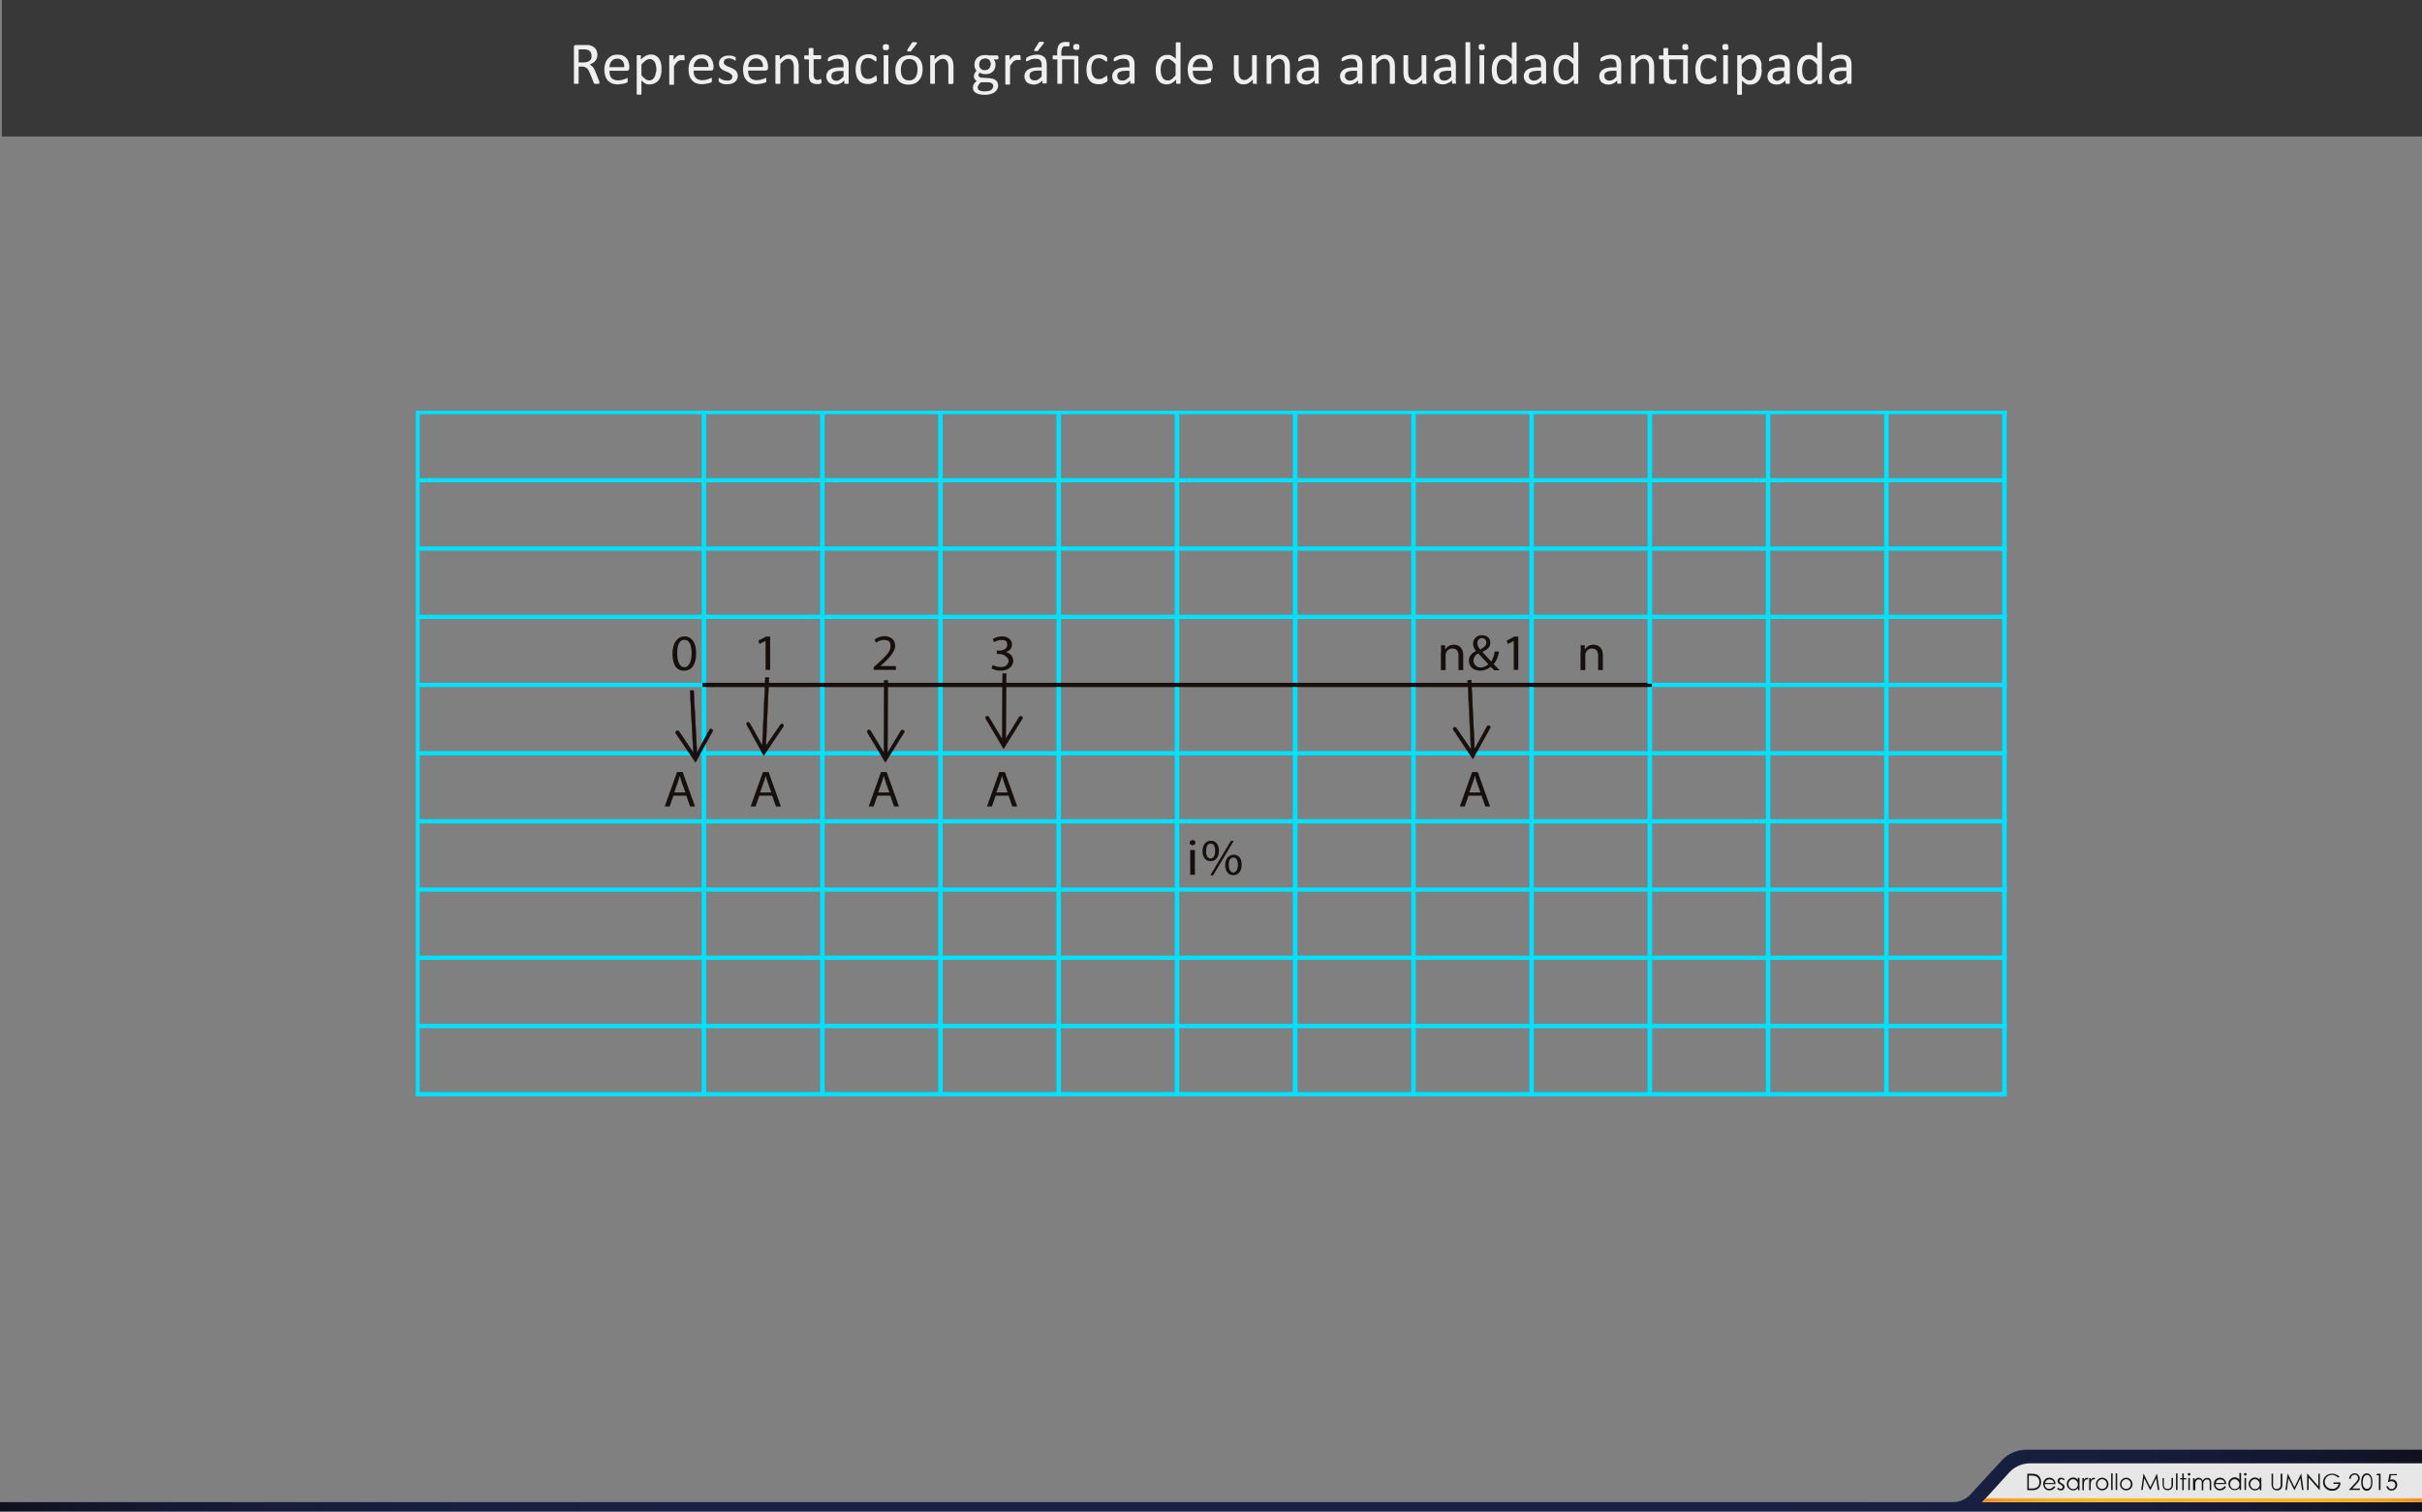 <svg id="Capa_1" data-name="Capa 1" xmlns="http://www.w3.org/2000/svg" xmlns:xlink="http://www.w3.org/1999/xlink" viewBox="0 0 1280 799"><rect x="0" y="0" width="1280" height="799" fill="#808080" stroke="none"/><defs><clipPath id="clip-path" transform="translate(0 -1)"><rect x="221.8" y="220" width="838.7" height="360.54" fill="none"/></clipPath><clipPath id="clip-path-2" transform="translate(0 -1)"><rect x="219.9" y="218.2" width="840.6" height="362.34" fill="none"/></clipPath><linearGradient id="Degradado_sin_nombre_3" y1="783.67" x2="1280" y2="783.67" gradientUnits="userSpaceOnUse"><stop offset="0" stop-color="#101020"/><stop offset="0.02" stop-color="#121326"/><stop offset="0.05" stop-color="#14172e"/><stop offset="0.09" stop-color="#161a37"/><stop offset="0.14" stop-color="#161e3c"/><stop offset="0.2" stop-color="#181f40"/><stop offset="0.28" stop-color="#192043"/><stop offset="0.51" stop-color="#192043"/><stop offset="0.73" stop-color="#192043"/><stop offset="0.81" stop-color="#181f40"/><stop offset="0.86" stop-color="#161e3c"/><stop offset="0.91" stop-color="#161a37"/><stop offset="0.95" stop-color="#14172e"/><stop offset="0.98" stop-color="#121326"/><stop offset="1" stop-color="#101020"/></linearGradient><linearGradient id="Degradado_sin_nombre_2" x1="1047.54" y1="793.02" x2="1279.95" y2="793.02" gradientUnits="userSpaceOnUse"><stop offset="0" stop-color="#f08c23"/><stop offset="0.03" stop-color="#f29523"/><stop offset="0.08" stop-color="#f6a423"/><stop offset="0.15" stop-color="#f8af23"/><stop offset="0.24" stop-color="#f8b422"/><stop offset="0.51" stop-color="#f9b522"/><stop offset="0.77" stop-color="#f8b422"/><stop offset="0.86" stop-color="#f8af23"/><stop offset="0.92" stop-color="#f6a423"/><stop offset="0.98" stop-color="#f29523"/><stop offset="1" stop-color="#f08c23"/></linearGradient></defs><title>p5h3</title><rect x="218.6" y="215.7" width="842.8" height="364" fill="#fff" opacity="0"/><g clip-path="url(#clip-path)"><path d="M367.9,346.2c0,6-2.3,9.3-6.4,9.3s-6.1-3.2-6.1-9,2.7-9.1,6.4-9.1S367.9,340.6,367.9,346.2Zm-10,.3c0,4.6,1.5,7.2,3.8,7.2s3.8-2.8,3.8-7.3-1.2-7.2-3.8-7.2S357.9,341.7,357.9,346.5Z" transform="translate(0 -1)" fill="#160f0c"/><path d="M404.6,339.8h-0.1l-3.2,1.6-0.5-1.8,4-2.1H407v17.6h-2.4V339.8Z" transform="translate(0 -1)" fill="#160f0c"/><path d="M461.7,355.2v-1.5l2-1.8c4.7-4.3,6.9-6.5,6.9-9.2s-0.9-3.4-3.7-3.4a6.5,6.5,0,0,0-3.9,1.5l-0.8-1.7a8.4,8.4,0,0,1,5.2-1.8c4,0,5.7,2.6,5.7,5.1s-2.5,5.9-6.4,9.4l-1.5,1.3h8.3v2H461.7Z" transform="translate(0 -1)" fill="#160f0c"/><path d="M524.7,352.5a8.7,8.7,0,0,0,4.1,1.1c3.2,0,4.2-1.9,4.2-3.4s-2.4-3.5-4.8-3.5h-1.4v-1.8h1.4c1.8,0,4.1-.9,4.1-3s-0.9-2.6-3.2-2.6a7,7,0,0,0-3.7,1.2l-0.7-1.7a9.1,9.1,0,0,1,4.8-1.4c3.6,0,5.3,2.1,5.3,4.2s-1.1,3.4-3.4,4.1h0a4.7,4.7,0,0,1,4.1,4.5c0,2.8-2.3,5.3-6.7,5.3a9.8,9.8,0,0,1-4.8-1.2Z" transform="translate(0 -1)" fill="#160f0c"/><path d="M761.6,345.6c0-1.4,0-2.5-.1-3.5h2.2v2.2h0.1a5.1,5.1,0,0,1,4.6-2.5c1.9,0,4.9,1.1,4.9,5.6v7.8h-2.5v-7.5c0-2.1-.8-3.9-3.2-3.9a3.5,3.5,0,0,0-3.4,2.4,3.3,3.3,0,0,0-.2,1.1v7.9h-2.5v-9.5Z" transform="translate(0 -1)" fill="#160f0c"/><path d="M789.6,355.2l-1.8-1.8a8.1,8.1,0,0,1-5.6,2.1c-3.7,0-5.9-2.4-5.9-5.1s1.6-4.2,3.8-5.3h0a6.1,6.1,0,0,1-1.6-3.8,4.5,4.5,0,0,1,4.9-4.5c2.4,0,4.2,1.5,4.2,3.9s-1.2,3.4-4.2,4.9h0l4.7,5.1a12.9,12.9,0,0,0,1.8-5.3h2.3a13.5,13.5,0,0,1-2.8,6.7l3.2,3.2h-3Zm-3-3.1-5.4-5.7a4.5,4.5,0,0,0-2.5,3.7,3.7,3.7,0,0,0,3.9,3.7A5.5,5.5,0,0,0,786.6,352Zm-5.8-11.1a5,5,0,0,0,1.5,3.3c1.9-1.1,3.2-2,3.2-3.6a2.2,2.2,0,0,0-2.2-2.4A2.4,2.4,0,0,0,780.8,340.9Z" transform="translate(0 -1)" fill="#160f0c"/><path d="M800.1,339.8H800l-3.2,1.6-0.5-1.8,4-2.1h2.1v17.6h-2.4V339.8Z" transform="translate(0 -1)" fill="#160f0c"/><path d="M835.4,345.6c0-1.4,0-2.5-.1-3.5h2.2v2.2h0.1a5.1,5.1,0,0,1,4.6-2.5c1.9,0,4.9,1.1,4.9,5.6v7.8h-2.5v-7.5c0-2.1-.8-3.9-3.2-3.9a3.5,3.5,0,0,0-3.4,2.4,3.3,3.3,0,0,0-.2,1.1v7.9h-2.5v-9.5Z" transform="translate(0 -1)" fill="#160f0c"/><path d="M355.9,421.6l-2,5.7h-2.6l6.5-18.2h3l6.5,18.2h-2.6l-2-5.7h-6.8Zm6.3-1.8-1.9-5.2c-0.4-1.2-.7-2.3-1-3.3h-0.1c-0.3,1.1-.6,2.2-1,3.3l-1.9,5.3h5.8Z" transform="translate(0 -1)" fill="#160f0c"/><path d="M401.3,421.6l-2,5.7h-2.6l6.5-18.2h3l6.5,18.2h-2.6l-2-5.7h-6.8Zm6.3-1.8-1.9-5.2c-0.4-1.2-.7-2.3-1-3.3h-0.1c-0.3,1.1-.6,2.2-1,3.3l-1.9,5.3h5.8Z" transform="translate(0 -1)" fill="#160f0c"/><path d="M463.7,421.6l-2,5.7h-2.6l6.5-18.2h3l6.5,18.2h-2.6l-2-5.7h-6.8Zm6.3-1.8-1.9-5.2c-0.4-1.2-.7-2.3-1-3.3h-0.1c-0.3,1.1-.6,2.2-1,3.3l-1.9,5.3H470Z" transform="translate(0 -1)" fill="#160f0c"/><path d="M526.2,421.6l-2,5.7h-2.6l6.5-18.2h3l6.5,18.2h-2.6l-2-5.7h-6.8Zm6.3-1.8-1.9-5.2c-0.4-1.2-.7-2.3-1-3.3h-0.1c-0.3,1.1-.6,2.2-1,3.3l-1.9,5.3h5.8Z" transform="translate(0 -1)" fill="#160f0c"/><path d="M776.1,421.6l-2,5.7h-2.6l6.5-18.2h3l6.5,18.2H785l-2-5.7h-6.8Zm6.3-1.8-1.9-5.2c-0.4-1.2-.7-2.3-1-3.3h-0.1c-0.3,1.1-.6,2.2-1,3.3l-1.9,5.3h5.8Z" transform="translate(0 -1)" fill="#160f0c"/><path d="M631.8,446.6a1.6,1.6,0,0,1-3.1,0,1.5,1.5,0,0,1,1.6-1.5A1.4,1.4,0,0,1,631.8,446.6ZM629,463.3V450.3h2.5v13.1H629Z" transform="translate(0 -1)" fill="#160f0c"/><path d="M644.2,450.7c0,3.7-2,5.5-4.4,5.5s-4.3-1.8-4.3-5.3,2-5.5,4.5-5.5S644.2,447.4,644.2,450.7Zm-6.8.2c-0.1,2.2.8,3.9,2.4,3.9s2.4-1.7,2.4-4-0.7-3.9-2.4-3.9S637.4,448.7,637.4,450.9Zm2.2,12.8,10.9-18.2H652l-10.9,18.2h-1.6Zm16.6-5.6c0,3.7-2,5.5-4.4,5.5s-4.3-1.8-4.3-5.3,2-5.5,4.5-5.5S656.2,454.6,656.2,458Zm-6.8.2c0,2.2.9,3.9,2.4,3.9s2.4-1.7,2.4-4-0.7-3.9-2.4-3.9S649.4,455.9,649.4,458.2Z" transform="translate(0 -1)" fill="#160f0c"/></g><g clip-path="url(#clip-path-2)"><line x1="219.9" y1="361.4" x2="371.3" y2="361.4" fill="none" stroke="#00e0ff" stroke-linejoin="round" stroke-width="0.94"/></g><rect x="219.9" y="361.4" width="151.4" height="1.79" fill="#00e0ff"/><g clip-path="url(#clip-path-2)"><line x1="371.3" y1="217.2" x2="371.3" y2="361.4" fill="none" stroke="#00e0ff" stroke-linejoin="round" stroke-width="0.94"/></g><rect x="371.3" y="217.2" width="1.9" height="144.22" fill="#00e0ff"/><g clip-path="url(#clip-path-2)"><line x1="433.9" y1="217.2" x2="433.9" y2="361.4" fill="none" stroke="#00e0ff" stroke-linejoin="round" stroke-width="0.94"/></g><rect x="433.9" y="217.2" width="1.9" height="144.22" fill="#00e0ff"/><g clip-path="url(#clip-path-2)"><line x1="496.3" y1="217.2" x2="496.3" y2="361.4" fill="none" stroke="#00e0ff" stroke-linejoin="round" stroke-width="0.94"/></g><rect x="496.3" y="217.2" width="1.9" height="144.22" fill="#00e0ff"/><g clip-path="url(#clip-path-2)"><line x1="558.8" y1="217.2" x2="558.8" y2="361.4" fill="none" stroke="#00e0ff" stroke-linejoin="round" stroke-width="0.94"/></g><rect x="558.8" y="217.2" width="1.9" height="144.22" fill="#00e0ff"/><g clip-path="url(#clip-path-2)"><line x1="621.3" y1="217.2" x2="621.3" y2="361.4" fill="none" stroke="#00e0ff" stroke-linejoin="round" stroke-width="0.94"/></g><rect x="621.3" y="217.2" width="1.9" height="144.22" fill="#00e0ff"/><g clip-path="url(#clip-path-2)"><line x1="683.7" y1="217.2" x2="683.7" y2="361.4" fill="none" stroke="#00e0ff" stroke-linejoin="round" stroke-width="0.94"/></g><rect x="683.7" y="217.2" width="2" height="144.22" fill="#00e0ff"/><g clip-path="url(#clip-path-2)"><line x1="746.3" y1="217.2" x2="746.3" y2="361.4" fill="none" stroke="#00e0ff" stroke-linejoin="round" stroke-width="0.94"/></g><rect x="746.3" y="217.2" width="1.9" height="144.22" fill="#00e0ff"/><g clip-path="url(#clip-path-2)"><line x1="808.7" y1="217.2" x2="808.7" y2="361.4" fill="none" stroke="#00e0ff" stroke-linejoin="round" stroke-width="0.94"/></g><rect x="808.7" y="217.2" width="1.9" height="144.22" fill="#00e0ff"/><line x1="371.3" y1="361.4" x2="873.1" y2="361.4" fill="none" stroke="#160f0c" stroke-linejoin="round" stroke-width="0.94"/><rect x="371.3" y="361.4" width="501.7" height="1.79" fill="#160f0c"/><g clip-path="url(#clip-path-2)"><line x1="871.2" y1="217.2" x2="871.2" y2="361.4" fill="none" stroke="#00e0ff" stroke-linejoin="round" stroke-width="0.94"/></g><rect x="871.2" y="217.2" width="1.9" height="144.22" fill="#00e0ff"/><g clip-path="url(#clip-path-2)"><line x1="219.9" y1="217.2" x2="219.9" y2="581.3" fill="none" stroke="#00e0ff" stroke-linejoin="round" stroke-width="0.94"/></g><rect x="219.9" y="217.2" width="1.9" height="362.34" fill="#00e0ff"/><g clip-path="url(#clip-path-2)"><line x1="371.3" y1="363.2" x2="371.3" y2="581.3" fill="none" stroke="#00e0ff" stroke-linejoin="round" stroke-width="0.94"/></g><rect x="371.3" y="363.2" width="1.9" height="216.33" fill="#00e0ff"/><g clip-path="url(#clip-path-2)"><line x1="433.9" y1="363.2" x2="433.9" y2="581.3" fill="none" stroke="#00e0ff" stroke-linejoin="round" stroke-width="0.94"/></g><rect x="433.9" y="363.2" width="1.9" height="216.33" fill="#00e0ff"/><g clip-path="url(#clip-path-2)"><line x1="496.3" y1="363.2" x2="496.3" y2="581.3" fill="none" stroke="#00e0ff" stroke-linejoin="round" stroke-width="0.94"/></g><rect x="496.3" y="363.2" width="1.9" height="216.33" fill="#00e0ff"/><g clip-path="url(#clip-path-2)"><line x1="558.8" y1="363.2" x2="558.8" y2="581.3" fill="none" stroke="#00e0ff" stroke-linejoin="round" stroke-width="0.94"/></g><rect x="558.8" y="363.2" width="1.9" height="216.33" fill="#00e0ff"/><g clip-path="url(#clip-path-2)"><line x1="621.3" y1="363.2" x2="621.3" y2="581.3" fill="none" stroke="#00e0ff" stroke-linejoin="round" stroke-width="0.94"/></g><rect x="621.3" y="363.2" width="1.9" height="216.33" fill="#00e0ff"/><g clip-path="url(#clip-path-2)"><line x1="683.7" y1="363.2" x2="683.7" y2="581.3" fill="none" stroke="#00e0ff" stroke-linejoin="round" stroke-width="0.94"/></g><rect x="683.7" y="363.2" width="2" height="216.33" fill="#00e0ff"/><g clip-path="url(#clip-path-2)"><line x1="746.3" y1="363.2" x2="746.3" y2="581.3" fill="none" stroke="#00e0ff" stroke-linejoin="round" stroke-width="0.94"/></g><rect x="746.3" y="363.2" width="1.9" height="216.33" fill="#00e0ff"/><g clip-path="url(#clip-path-2)"><line x1="808.7" y1="363.2" x2="808.7" y2="581.3" fill="none" stroke="#00e0ff" stroke-linejoin="round" stroke-width="0.94"/></g><rect x="808.7" y="363.2" width="1.9" height="216.33" fill="#00e0ff"/><g clip-path="url(#clip-path-2)"><line x1="871.2" y1="363.2" x2="871.2" y2="581.3" fill="none" stroke="#00e0ff" stroke-linejoin="round" stroke-width="0.94"/></g><rect x="871.2" y="363.2" width="1.9" height="216.33" fill="#00e0ff"/><g clip-path="url(#clip-path-2)"><line x1="933.7" y1="217.2" x2="933.7" y2="581.3" fill="none" stroke="#00e0ff" stroke-linejoin="round" stroke-width="0.94"/></g><rect x="933.7" y="217.2" width="1.9" height="362.34" fill="#00e0ff"/><g clip-path="url(#clip-path-2)"><line x1="996.2" y1="217.2" x2="996.2" y2="581.3" fill="none" stroke="#00e0ff" stroke-linejoin="round" stroke-width="0.94"/></g><rect x="996.2" y="217.2" width="1.9" height="362.34" fill="#00e0ff"/><g clip-path="url(#clip-path-2)"><line x1="1058.6" y1="217.2" x2="1058.6" y2="581.3" fill="none" stroke="#00e0ff" stroke-linejoin="round" stroke-width="0.94"/></g><rect x="1058.6" y="217.2" width="1.9" height="362.34" fill="#00e0ff"/><g clip-path="url(#clip-path-2)"><line x1="219.9" y1="217.2" x2="1062.4" y2="217.2" fill="none" stroke="#00e0ff" stroke-linejoin="round" stroke-width="0.94"/></g><rect x="219.9" y="217.2" width="840.6" height="1.79" fill="#00e0ff"/><g clip-path="url(#clip-path-2)"><line x1="219.9" y1="253.2" x2="1062.4" y2="253.2" fill="none" stroke="#00e0ff" stroke-linejoin="round" stroke-width="0.94"/></g><rect x="219.9" y="253.2" width="840.6" height="1.79" fill="#00e0ff"/><g clip-path="url(#clip-path-2)"><line x1="219.9" y1="289.3" x2="1062.4" y2="289.3" fill="none" stroke="#00e0ff" stroke-linejoin="round" stroke-width="0.94"/></g><rect x="219.9" y="289.3" width="840.6" height="1.79" fill="#00e0ff"/><g clip-path="url(#clip-path-2)"><line x1="219.9" y1="325.4" x2="1062.4" y2="325.4" fill="none" stroke="#00e0ff" stroke-linejoin="round" stroke-width="0.94"/></g><rect x="219.9" y="325.4" width="840.6" height="1.79" fill="#00e0ff"/><g clip-path="url(#clip-path-2)"><line x1="873.1" y1="361.4" x2="1062.4" y2="361.4" fill="none" stroke="#00e0ff" stroke-linejoin="round" stroke-width="0.94"/></g><rect x="873.1" y="361.4" width="187.4" height="1.79" fill="#00e0ff"/><g clip-path="url(#clip-path-2)"><line x1="219.9" y1="397.5" x2="1062.4" y2="397.5" fill="none" stroke="#00e0ff" stroke-linejoin="round" stroke-width="0.94"/></g><rect x="219.9" y="397.5" width="840.6" height="1.79" fill="#00e0ff"/><g clip-path="url(#clip-path-2)"><line x1="219.9" y1="433.5" x2="1062.4" y2="433.5" fill="none" stroke="#00e0ff" stroke-linejoin="round" stroke-width="0.94"/></g><rect x="219.9" y="433.5" width="840.6" height="1.79" fill="#00e0ff"/><g clip-path="url(#clip-path-2)"><line x1="219.9" y1="469.6" x2="1062.4" y2="469.6" fill="none" stroke="#00e0ff" stroke-linejoin="round" stroke-width="0.94"/></g><rect x="219.9" y="469.6" width="840.6" height="1.79" fill="#00e0ff"/><g clip-path="url(#clip-path-2)"><line x1="219.9" y1="505.6" x2="1062.4" y2="505.6" fill="none" stroke="#00e0ff" stroke-linejoin="round" stroke-width="0.94"/></g><rect x="219.9" y="505.6" width="840.6" height="1.79" fill="#00e0ff"/><g clip-path="url(#clip-path-2)"><line x1="219.9" y1="541.7" x2="1062.4" y2="541.7" fill="none" stroke="#00e0ff" stroke-linejoin="round" stroke-width="0.94"/></g><rect x="219.9" y="541.7" width="840.6" height="1.79" fill="#00e0ff"/><g clip-path="url(#clip-path-2)"><line x1="219.9" y1="577.7" x2="1062.4" y2="577.7" fill="none" stroke="#00e0ff" stroke-linejoin="round" stroke-width="0.94"/></g><rect x="219.9" y="577.7" width="840.6" height="1.79" fill="#00e0ff"/><g clip-path="url(#clip-path-2)"><path d="M376.4,387.8L367.6,404l-10.4-15.3a1,1,0,0,1,.4-1.4,1.1,1.1,0,0,1,1.3.4l9.5,14h-1.6l8.1-14.9a1,1,0,0,1,1.3-.4,0.9,0.9,0,0,1,.3,1.3M366.6,366l1.9,36.1h-1.9l-1.9-36.1h1.9Z" transform="translate(0 -1)" fill="#160f0c"/><path d="M376.5,387.8L367.6,404l-10.4-15.3a1,1,0,0,1,.4-1.4,1.1,1.1,0,0,1,1.3.4l9.5,14h-1.6l8.1-14.9a1,1,0,0,1,1.3-.4A0.9,0.9,0,0,1,376.5,387.8ZM366.6,366l1.9,36.1h-1.9l-1.9-36.1h1.9Z" transform="translate(0 -1)" fill="none" stroke="#160f0c" stroke-linejoin="round" stroke-width="0.18"/><path d="M414,385l-10.4,15.4-8.9-16.2a0.9,0.9,0,0,1,.3-1.3,1,1,0,0,1,1.3.5l8.2,14.7h-1.7l9.6-13.9a1,1,0,0,1,1.3-.4,0.9,0.9,0,0,1,.3,1.3m-7.6-26-1.8,39.6h-1.9l1.8-39.6h1.9Z" transform="translate(0 -1)" fill="#160f0c"/><path d="M414,385l-10.4,15.4-8.9-16.2a0.9,0.9,0,0,1,.3-1.3,1,1,0,0,1,1.3.5l8.2,14.7h-1.7l9.6-13.9a1,1,0,0,1,1.3-.4A0.9,0.9,0,0,1,414,385Zm-7.6-26-1.8,39.6h-1.9l1.8-39.6h1.9Z" transform="translate(0 -1)" fill="none" stroke="#160f0c" stroke-linejoin="round" stroke-width="0.18"/><path d="M477.8,388.2L467.9,404l-9.5-15.8a1,1,0,0,1,.4-1.3,1,1,0,0,1,1.3.4l8.8,14.5h-1.6l8.8-14.5a1,1,0,0,1,1.3-.3,0.9,0.9,0,0,1,.4,1.3m-8.6-27.5L469,402.2h-1.9l0.2-41.6h1.9Z" transform="translate(0 -1)" fill="#160f0c"/><path d="M477.8,388.2L467.9,404l-9.5-15.8a1,1,0,0,1,.4-1.3,1,1,0,0,1,1.3.4l8.8,14.5h-1.6l8.8-14.5a1,1,0,0,1,1.3-.3A0.9,0.9,0,0,1,477.8,388.2Zm-8.6-27.5L469,402.2h-1.9l0.2-41.6h1.9Z" transform="translate(0 -1)" fill="none" stroke="#160f0c" stroke-linejoin="round" stroke-width="0.18"/><path d="M787.4,386l-9,16.2-10.3-15.4a0.9,0.9,0,0,1,.3-1.3,1,1,0,0,1,1.3.4l9.6,14h-1.6l8.1-14.8a1,1,0,0,1,1.3-.5,1,1,0,0,1,.4,1.3m-9.9-25.4,1.9,39.6h-1.9l-1.9-39.6h1.9Z" transform="translate(0 -1)" fill="#160f0c"/><path d="M787.4,386l-9,16.2-10.3-15.4a0.9,0.9,0,0,1,.3-1.3,1,1,0,0,1,1.3.4l9.6,14h-1.6l8.1-14.8a1,1,0,0,1,1.3-.5A1,1,0,0,1,787.4,386Zm-9.9-25.4,1.9,39.6h-1.9l-1.9-39.6h1.9Z" transform="translate(0 -1)" fill="none" stroke="#160f0c" stroke-linejoin="round" stroke-width="0.18"/><path d="M540.2,381l-9.8,15.8-9.4-15.9a0.9,0.9,0,0,1,.3-1.3,1,1,0,0,1,1.3.4l8.7,14.5h-1.6l8.9-14.4a1,1,0,0,1,1.3-.4,0.9,0.9,0,0,1,.4,1.3m-8.5-23.9L531.5,395h-1.9l0.3-38h1.9Z" transform="translate(0 -1)" fill="#160f0c"/><path d="M540.2,381l-9.8,15.8-9.4-15.9a0.9,0.9,0,0,1,.3-1.3,1,1,0,0,1,1.3.4l8.7,14.5h-1.6l8.9-14.4a1,1,0,0,1,1.3-.4A0.9,0.9,0,0,1,540.2,381Zm-8.5-23.9L531.5,395h-1.9l0.3-38h1.9Z" transform="translate(0 -1)" fill="none" stroke="#160f0c" stroke-linejoin="round" stroke-width="0.18"/></g><rect x="1" width="1279" height="72.13" fill="#383838"/><path d="M316.7,44.9v0.2l-0.2.2h-2.3l-0.2-.2-0.2-.3-1.9-4.8-0.7-1.5a4.9,4.9,0,0,0-.8-1.2,3.5,3.5,0,0,0-1.2-.8,4.2,4.2,0,0,0-1.6-.3h-1.8v8.9l-0.2.2h-2.1l-0.2-.2V25.9a1,1,0,0,1,.3-0.9l0.7-.2h6.6a7.8,7.8,0,0,1,2.1.6,5,5,0,0,1,1.5,1.1,4.5,4.5,0,0,1,.9,1.6,5.8,5.8,0,0,1,.3,1.9,5.7,5.7,0,0,1-.3,1.8,4.5,4.5,0,0,1-.8,1.4,5.3,5.3,0,0,1-1.3,1.1l-1.6.8,0.9,0.6,0.8,0.8,0.7,1.1,0.6,1.4,1.8,4.5,0.3,0.8v0.4Zm-4.1-14.4a3.7,3.7,0,0,0-.5-2,3,3,0,0,0-1.8-1.2l-0.9-.2h-3.6v6.9h2.7a5.9,5.9,0,0,0,1.9-.3,3.7,3.7,0,0,0,1.3-.7,2.8,2.8,0,0,0,.8-1.1A3.8,3.8,0,0,0,312.6,30.5Zm19.9,6.7a1.1,1.1,0,0,1-.3.9l-0.7.3h-9.4a8.8,8.8,0,0,0,.2,2.1,4.1,4.1,0,0,0,.8,1.6,3.6,3.6,0,0,0,1.4,1,5.8,5.8,0,0,0,2.2.4l1.8-.2,1.4-.4,1-.4,0.6-.2h0.2v0.5a4.1,4.1,0,0,1,0,.5,3.5,3.5,0,0,1,0,.4v0.7l-0.5.3-1.1.4-1.6.3-1.9.2a8.8,8.8,0,0,1-3.1-.5,5.7,5.7,0,0,1-2.2-1.5,6.2,6.2,0,0,1-1.4-2.4,11.3,11.3,0,0,1-.5-3.4,10.7,10.7,0,0,1,.5-3.3,7,7,0,0,1,1.4-2.5,6,6,0,0,1,2.2-1.6,7.1,7.1,0,0,1,2.8-.5,6.9,6.9,0,0,1,2.9.5,5.4,5.4,0,0,1,1.9,1.4,5.8,5.8,0,0,1,1.1,2.1,9.4,9.4,0,0,1,.4,2.6v0.5Zm-2.6-.8a4.8,4.8,0,0,0-.9-3.2,3.5,3.5,0,0,0-2.9-1.2,3.8,3.8,0,0,0-1.7.4,3.7,3.7,0,0,0-1.2,1,4.4,4.4,0,0,0-.8,1.4,5.8,5.8,0,0,0-.3,1.7h7.8Zm19.7,1.2a12.8,12.8,0,0,1-.4,3.4,7.3,7.3,0,0,1-1.2,2.5A5.3,5.3,0,0,1,346,45a6,6,0,0,1-2.6.6h-1.2l-1.1-.4-1-.7-1.1-1v7.3l-0.2.2h-2.1l-0.2-.2V30.4l0.2-.2h1.8l0.2,0.2v2.1l1.3-1.2,1.2-.8,1.3-.5,1.4-.2a5.4,5.4,0,0,1,2.6.6,5,5,0,0,1,1.8,1.6,7.4,7.4,0,0,1,1,2.4A13.2,13.2,0,0,1,349.6,37.5Zm-2.7.3a13.1,13.1,0,0,0-.2-2.1,6.1,6.1,0,0,0-.6-1.8,3.4,3.4,0,0,0-1.1-1.3,2.9,2.9,0,0,0-1.7-.5l-1,.2-1,.5-1.1.9-1.2,1.3v5.7a11.3,11.3,0,0,0,2.1,2,3.4,3.4,0,0,0,2,.7,3,3,0,0,0,1.7-.5,3.6,3.6,0,0,0,1.1-1.3,6.3,6.3,0,0,0,.6-1.8A9.6,9.6,0,0,0,346.9,37.8Zm14.9-6.3q0,0.3,0,.6v0.6h-2.1l-0.8.2-0.8.5-0.9,1-1,1.5v9.6l-0.2.2h-2.1l-0.2-.2V30.4l0.2-.2h1.9l0.2,0.2v2.3l1.1-1.4,1-.8,0.9-.4h2.4l0.3,0.2V31Q361.8,31.2,361.8,31.6ZM377,37.1a1.1,1.1,0,0,1-.3.9l-0.7.3h-9.4a8.8,8.8,0,0,0,.2,2.1,4.1,4.1,0,0,0,.8,1.6,3.6,3.6,0,0,0,1.4,1,5.8,5.8,0,0,0,2.2.4l1.8-.2,1.4-.4,1-.4,0.6-.2h0.2v0.5a4.1,4.1,0,0,1,0,.5,3.5,3.5,0,0,1,0,.4v0.7l-0.5.3-1.1.4-1.6.3-1.9.2a8.8,8.8,0,0,1-3.1-.5,5.7,5.7,0,0,1-2.2-1.5,6.2,6.2,0,0,1-1.4-2.4,11.3,11.3,0,0,1-.5-3.4,10.7,10.7,0,0,1,.5-3.3,7,7,0,0,1,1.4-2.5,6,6,0,0,1,2.2-1.6,7.1,7.1,0,0,1,2.8-.5,6.9,6.9,0,0,1,2.9.5,5.4,5.4,0,0,1,1.9,1.4,5.8,5.8,0,0,1,1.1,2.1,9.4,9.4,0,0,1,.4,2.6v0.5Zm-2.6-.8a4.8,4.8,0,0,0-.9-3.2,3.5,3.5,0,0,0-2.9-1.2,3.8,3.8,0,0,0-1.7.4,3.7,3.7,0,0,0-1.2,1,4.4,4.4,0,0,0-.8,1.4,5.8,5.8,0,0,0-.3,1.7h7.8ZM389.9,41a4.5,4.5,0,0,1-.4,1.9,4,4,0,0,1-1.1,1.4,5.2,5.2,0,0,1-1.8.9,8.1,8.1,0,0,1-2.3.3h-1.4l-1.2-.3-0.9-.4-0.6-.4-0.3-.4a3,3,0,0,1-.1-0.8,3.4,3.4,0,0,1,0-.5V42.2h0.2l0.5,0.2,0.8,0.5,1.2,0.5,1.6,0.2h1.2l0.9-.4a1.9,1.9,0,0,0,.6-0.7,2.2,2.2,0,0,0,.2-1,1.6,1.6,0,0,0-.3-1l-0.8-.7-1.1-.6-1.3-.5-1.3-.6-1.1-.8a3.8,3.8,0,0,1-.8-1.2,3.9,3.9,0,0,1-.3-1.6,4.1,4.1,0,0,1,.3-1.6,3.7,3.7,0,0,1,1-1.3,4.9,4.9,0,0,1,1.6-.9,6.7,6.7,0,0,1,2.3-.3h1.1l1,0.2,0.8,0.3,0.5,0.3,0.2,0.2v0.5a3.2,3.2,0,0,1,0,.4,4,4,0,0,1,0,.5V33h-0.2l-0.4-.2-0.7-.4-1-.4-1.3-.2-1.2.2-0.8.4a1.8,1.8,0,0,0-.5.7,2,2,0,0,0-.2.8,1.7,1.7,0,0,0,.3,1l0.8,0.7,1.2,0.6,1.3,0.5,1.3,0.6,1.2,0.8a3.7,3.7,0,0,1,.8,1.1A3.7,3.7,0,0,1,389.9,41Zm15.9-3.9a1.1,1.1,0,0,1-.3.9l-0.7.3h-9.4a8.8,8.8,0,0,0,.2,2.1,4.1,4.1,0,0,0,.8,1.6,3.6,3.6,0,0,0,1.4,1,5.8,5.8,0,0,0,2.2.4l1.8-.2,1.4-.4,1-.4,0.6-.2H405v0.5a4.1,4.1,0,0,1,0,.5,3.5,3.5,0,0,1,0,.4v0.7l-0.5.3-1.1.4-1.6.3-1.9.2a8.8,8.8,0,0,1-3.1-.5,5.7,5.7,0,0,1-2.2-1.5,6.2,6.2,0,0,1-1.4-2.4,11.3,11.3,0,0,1-.5-3.4,10.7,10.7,0,0,1,.5-3.3,7,7,0,0,1,1.4-2.5,6,6,0,0,1,2.2-1.6,7.1,7.1,0,0,1,2.8-.5,6.9,6.9,0,0,1,2.9.5,5.4,5.4,0,0,1,1.9,1.4,5.8,5.8,0,0,1,1.1,2.1,9.4,9.4,0,0,1,.4,2.6v0.5Zm-2.6-.8a4.8,4.8,0,0,0-.9-3.2,3.5,3.5,0,0,0-2.9-1.2,3.8,3.8,0,0,0-1.7.4,3.7,3.7,0,0,0-1.2,1,4.4,4.4,0,0,0-.8,1.4,5.8,5.8,0,0,0-.3,1.7h7.8ZM422,44.9v0.2l-0.2.2h-2.1l-0.2-.2V36.5a8.2,8.2,0,0,0-.2-2,4.1,4.1,0,0,0-.6-1.3,2.4,2.4,0,0,0-.9-0.8,3,3,0,0,0-1.3-.3,3.4,3.4,0,0,0-2,.7,10.6,10.6,0,0,0-2.1,2V45.1l-0.2.2H410l-0.2-.2V30.4l0.2-.2h1.9l0.2,0.2v2.1a8.8,8.8,0,0,1,2.4-2,5.2,5.2,0,0,1,2.4-.6,5.4,5.4,0,0,1,2.4.5,4.3,4.3,0,0,1,1.6,1.3,5.1,5.1,0,0,1,.9,1.9,11.3,11.3,0,0,1,.3,2.6v8.7Zm12.2-1a3.3,3.3,0,0,1-.1.7L434,45l-0.4.2-0.6.2h-1.4a5.5,5.5,0,0,1-1.9-.3,3.1,3.1,0,0,1-1.3-.9,3.6,3.6,0,0,1-.7-1.5,8.8,8.8,0,0,1-.2-2.1V32.4h-2a0.4,0.4,0,0,1-.4-0.3,1.8,1.8,0,0,1-.1-0.8,2.7,2.7,0,0,1,0-.5V30.5l0.2-.2h2.2V26.6l0.2-.2h2.1l0.2,0.2v3.6h3.9l0.2,0.2v0.3a3.4,3.4,0,0,1,0,.5,1.8,1.8,0,0,1-.1.8,0.4,0.4,0,0,1-.4.3H430v7.9a4.5,4.5,0,0,0,.4,2.2,1.6,1.6,0,0,0,1.6.8h0.6l0.5-.2,0.4-.2H434v0.5A3,3,0,0,1,434.2,43.8Zm14.2,1.1a0.3,0.3,0,0,1-.1.3h-2a0.4,0.4,0,0,1-.1-0.3V43.5a7,7,0,0,1-2.1,1.6,5.5,5.5,0,0,1-2.4.6,6.6,6.6,0,0,1-2-.3,4.4,4.4,0,0,1-1.6-.8,3.8,3.8,0,0,1-1-1.4,4.5,4.5,0,0,1-.4-1.8,4.2,4.2,0,0,1,.5-2.1,4.1,4.1,0,0,1,1.4-1.5,6.9,6.9,0,0,1,2.2-.9,14,14,0,0,1,3-.3h2V35.4a5.5,5.5,0,0,0-.2-1.5,2.5,2.5,0,0,0-.6-1.1,2.4,2.4,0,0,0-1-.6l-1.5-.2-1.7.2-1.3.5-1,.5-0.6.2h-0.2l-0.2-.2V32.9a2.7,2.7,0,0,1,0-.4,2.8,2.8,0,0,1,.1-0.6l0.3-.4,0.7-.5,1.2-.5,1.5-.4,1.6-.2a8.6,8.6,0,0,1,2.6.3,4.2,4.2,0,0,1,1.7,1,4,4,0,0,1,1,1.7,8.1,8.1,0,0,1,.3,2.3v9.6Zm-2.6-6.5h-2.2l-1.9.2-1.3.5a2.2,2.2,0,0,0-.8.9,2.6,2.6,0,0,0-.2,1.1,2.3,2.3,0,0,0,.7,1.8,2.8,2.8,0,0,0,2,.7A3.7,3.7,0,0,0,444,43a8.2,8.2,0,0,0,1.8-1.6v-3Zm17.6,4.3q0,0.3,0,.5v0.6L463,44l-0.7.5-1.1.5-1.3.4h-1.4a6.9,6.9,0,0,1-2.7-.5,5.1,5.1,0,0,1-2-1.5,6.7,6.7,0,0,1-1.2-2.4,11.5,11.5,0,0,1-.4-3.3,11.3,11.3,0,0,1,.5-3.6,6.8,6.8,0,0,1,1.4-2.5,5.6,5.6,0,0,1,2.1-1.4,7.2,7.2,0,0,1,2.6-.5h1.3l1.2,0.3,1,0.5,0.6,0.5,0.3,0.3v0.6q0,0.2,0,.5a1.9,1.9,0,0,1-.1.9l-0.3.2-0.5-.3-0.8-.6-1.1-.6a4.4,4.4,0,0,0-1.6-.3,3.3,3.3,0,0,0-2.9,1.4,7.3,7.3,0,0,0-1,4.2,9.9,9.9,0,0,0,.3,2.4,5,5,0,0,0,.8,1.7,3.2,3.2,0,0,0,1.2,1,4,4,0,0,0,1.7.3,4.1,4.1,0,0,0,1.6-.3l1.2-.6,0.8-.6,0.5-.3h0.2v0.6A5.4,5.4,0,0,1,463.4,42.7Zm6.4-16.9a1.7,1.7,0,0,1-.3,1.3,1.9,1.9,0,0,1-1.3.3,1.8,1.8,0,0,1-1.3-.3,1.7,1.7,0,0,1-.3-1.2,1.7,1.7,0,0,1,.3-1.3,1.9,1.9,0,0,1,1.3-.3,1.8,1.8,0,0,1,1.3.3A1.7,1.7,0,0,1,469.8,25.8Zm-0.3,19.1v0.2l-0.2.2h-2.1l-0.2-.2V30.4l0.2-.2h2.1l0.2,0.2V44.9Zm18.1-7.3a10.7,10.7,0,0,1-.5,3.2,7.1,7.1,0,0,1-1.4,2.5,6.2,6.2,0,0,1-2.3,1.7,7.9,7.9,0,0,1-3.2.6,8.2,8.2,0,0,1-3.1-.5,5.6,5.6,0,0,1-2.2-1.5,6.4,6.4,0,0,1-1.3-2.4,11.2,11.2,0,0,1-.4-3.2,10.8,10.8,0,0,1,.5-3.2,7,7,0,0,1,1.4-2.5,6.1,6.1,0,0,1,2.3-1.6,8,8,0,0,1,3.2-.6,8.2,8.2,0,0,1,3.1.5,5.6,5.6,0,0,1,2.2,1.5,6.5,6.5,0,0,1,1.3,2.4A11,11,0,0,1,487.6,37.6Zm-2.7.2a10.6,10.6,0,0,0-.2-2.2,5.4,5.4,0,0,0-.7-1.8,3.5,3.5,0,0,0-1.3-1.2,4.4,4.4,0,0,0-2.1-.5,4.5,4.5,0,0,0-2,.4,3.7,3.7,0,0,0-1.4,1.2,5.2,5.2,0,0,0-.8,1.8,9.1,9.1,0,0,0-.3,2.2,10.7,10.7,0,0,0,.2,2.2,5.2,5.2,0,0,0,.7,1.8,3.6,3.6,0,0,0,1.3,1.2,4.4,4.4,0,0,0,2.1.5,4.5,4.5,0,0,0,2-.4,3.7,3.7,0,0,0,1.4-1.2,5,5,0,0,0,.8-1.8A9.4,9.4,0,0,0,484.9,37.8Zm-3.1-14.1,0.2-.3,0.3-.2h1.8l0.4,0.2a0.3,0.3,0,0,1,.1.2v0.3l-2.9,3.7-0.2.3-0.2.2h-1.7a0.2,0.2,0,0,1-.1-0.2V27.3Zm21.9,21.2v0.2l-0.2.2h-2.1l-0.2-.2V36.5a8.2,8.2,0,0,0-.2-2,4.1,4.1,0,0,0-.6-1.3,2.4,2.4,0,0,0-.9-0.8,3,3,0,0,0-1.3-.3,3.4,3.4,0,0,0-2,.7,10.6,10.6,0,0,0-2.1,2V45.1l-0.2.2h-2.1l-0.2-.2V30.4l0.2-.2h1.9l0.2,0.2v2.1a8.8,8.8,0,0,1,2.4-2,5.2,5.2,0,0,1,2.4-.6,5.4,5.4,0,0,1,2.4.5,4.3,4.3,0,0,1,1.6,1.3,5.1,5.1,0,0,1,.9,1.9,11.3,11.3,0,0,1,.3,2.6v8.7Zm24-13.6a1.6,1.6,0,0,1-.2.8,0.4,0.4,0,0,1-.4.2h-2a3.2,3.2,0,0,1,.8,1.3,4.7,4.7,0,0,1,.2,1.4,5.6,5.6,0,0,1-.4,2.2,4.4,4.4,0,0,1-1.1,1.6,5.1,5.1,0,0,1-1.7,1,6.9,6.9,0,0,1-2.2.3l-1.7-.2-1.2-.6-0.5.6a1.9,1.9,0,0,0-.2.8,1.1,1.1,0,0,0,.5.9,2.5,2.5,0,0,0,1.4.4l3.7,0.2,1.9,0.3a4.8,4.8,0,0,1,1.5.7,3.4,3.4,0,0,1,1,1.2,3.5,3.5,0,0,1,.4,1.6,4.4,4.4,0,0,1-.4,1.9,4.3,4.3,0,0,1-1.3,1.6,6.3,6.3,0,0,1-2.2,1.1,11,11,0,0,1-3.1.4,12.7,12.7,0,0,1-2.9-.3,6.4,6.4,0,0,1-2-.8,3.1,3.1,0,0,1-1.1-1.2,3.4,3.4,0,0,1-.3-1.5,4,4,0,0,1,.1-1,3.6,3.6,0,0,1,.4-0.9l0.6-.8,0.9-.8a2.8,2.8,0,0,1-1.1-1,2.4,2.4,0,0,1-.4-1.3,3.7,3.7,0,0,1,.4-1.7,5.7,5.7,0,0,1,1-1.4,4.7,4.7,0,0,1-.8-1.3,4.9,4.9,0,0,1-.3-1.8,5.5,5.5,0,0,1,.4-2.2,4.6,4.6,0,0,1,1.1-1.6,5,5,0,0,1,1.7-1,6.7,6.7,0,0,1,2.2-.4h1.2l1.1,0.2h4.3a0.4,0.4,0,0,1,.4.3A1.8,1.8,0,0,1,527.7,31.3Zm-2.8,15a1.6,1.6,0,0,0-.8-1.4,3.8,3.8,0,0,0-2-.5h-3.7l-0.8.8-0.5.7-0.3.6a2.9,2.9,0,0,0-.1.6,1.7,1.7,0,0,0,1,1.6,6.5,6.5,0,0,0,2.9.5l2-.2,1.3-.6a2.2,2.2,0,0,0,.7-0.9A2.6,2.6,0,0,0,524.9,46.3ZM523.6,35a3.1,3.1,0,0,0-.8-2.3,3,3,0,0,0-2.3-.8l-1.3.3a2.6,2.6,0,0,0-.9.7,2.9,2.9,0,0,0-.6,1,4,4,0,0,0-.2,1.2,2.8,2.8,0,0,0,3,3l1.3-.2a2.5,2.5,0,0,0,.9-0.7,2.9,2.9,0,0,0,.6-1A3.9,3.9,0,0,0,523.6,35Zm15.8-3.5q0,0.3,0,.6v0.6h-2.1l-0.8.2-0.8.5-0.9,1-1,1.5v9.6l-0.2.2h-2.1l-0.2-.2V30.4l0.2-.2h1.9l0.2,0.2v2.3l1.1-1.4,1-.8,0.9-.4h2.4l0.3,0.2V31Q539.4,31.2,539.4,31.6Zm13.7,13.3a0.3,0.3,0,0,1-.1.3h-2a0.4,0.4,0,0,1-.1-0.3V43.5a7,7,0,0,1-2.1,1.6,5.5,5.5,0,0,1-2.4.6,6.6,6.6,0,0,1-2-.3,4.4,4.4,0,0,1-1.6-.8,3.8,3.8,0,0,1-1-1.4,4.5,4.5,0,0,1-.4-1.8,4.2,4.2,0,0,1,.5-2.1,4.1,4.1,0,0,1,1.4-1.5,6.9,6.9,0,0,1,2.2-.9,14,14,0,0,1,3-.3h2V35.4a5.5,5.5,0,0,0-.2-1.5,2.5,2.5,0,0,0-.6-1.1,2.4,2.4,0,0,0-1-.6l-1.5-.2-1.7.2-1.3.5-1,.5-0.6.2h-0.2l-0.2-.2V32.9a2.7,2.7,0,0,1,0-.4,2.8,2.8,0,0,1,.1-0.6l0.3-.4,0.7-.5,1.2-.5,1.5-.4,1.6-.2a8.6,8.6,0,0,1,2.6.3,4.2,4.2,0,0,1,1.7,1,4,4,0,0,1,1,1.7,8.1,8.1,0,0,1,.3,2.3v9.6Zm-2.6-6.5h-2.2l-1.9.2-1.3.5a2.2,2.2,0,0,0-.8.9,2.6,2.6,0,0,0-.2,1.1,2.3,2.3,0,0,0,.7,1.8,2.8,2.8,0,0,0,2,.7,3.7,3.7,0,0,0,1.9-.5,8.2,8.2,0,0,0,1.8-1.6v-3Zm-1.6-14.7,0.2-.3,0.3-.2h1.8l0.4,0.2a0.3,0.3,0,0,1,.1.2v0.3l-2.9,3.7-0.2.3-0.2.2h-1.7a0.2,0.2,0,0,1-.1-0.2V27.3Zm21.3,21.2v0.2l-0.2.2h-2.1l-0.2-.2V32.4h-6.4V45.1l-0.2.2h-2.1l-0.2-.2V32.4h-2a0.4,0.4,0,0,1-.4-0.3,2,2,0,0,1-.1-0.8,3.4,3.4,0,0,1,0-.5V30.5l0.2-.2h2.2V28.7a9.8,9.8,0,0,1,.3-2.5,4.6,4.6,0,0,1,.8-1.7,3.4,3.4,0,0,1,1.4-1,5.2,5.2,0,0,1,1.9-.3h1.8l0.3,0.2v0.7q0,0.2,0,.5a2.4,2.4,0,0,1-.1.7,0.3,0.3,0,0,1-.3.2h-1.8a1.6,1.6,0,0,0-1.6.8,5.5,5.5,0,0,0-.5,2.6v1.6h8.2l0.6,0.2a0.8,0.8,0,0,1,.2.6V44.9Zm0.3-19a3.3,3.3,0,0,1-.1.7,1,1,0,0,1-.2.5l-0.5.3h-1.6l-0.5-.3a1,1,0,0,1-.3-0.5,3,3,0,0,1-.1-0.7,2.9,2.9,0,0,1,.1-0.7l0.3-.5,0.5-.3h1.6l0.5,0.3a1.1,1.1,0,0,1,.2.5A3.2,3.2,0,0,1,570.5,25.8Zm14.8,16.9q0,0.3,0,.5v0.6l-0.3.3-0.7.5-1.1.5-1.3.4h-1.4a6.9,6.9,0,0,1-2.7-.5,5.1,5.1,0,0,1-2-1.5,6.7,6.7,0,0,1-1.2-2.4,11.5,11.5,0,0,1-.4-3.3,11.3,11.3,0,0,1,.5-3.6,6.8,6.8,0,0,1,1.4-2.5,5.6,5.6,0,0,1,2.1-1.4,7.2,7.2,0,0,1,2.6-.5H582l1.2,0.3,1,0.5,0.6,0.5,0.3,0.3v0.6q0,0.2,0,.5a1.9,1.9,0,0,1-.1.9l-0.3.2-0.5-.3-0.8-.6-1.1-.6a4.4,4.4,0,0,0-1.6-.3,3.3,3.3,0,0,0-2.9,1.4,7.3,7.3,0,0,0-1,4.2,9.9,9.9,0,0,0,.3,2.4,5,5,0,0,0,.8,1.7,3.2,3.2,0,0,0,1.2,1,4,4,0,0,0,1.7.3,4.1,4.1,0,0,0,1.6-.3l1.2-.6,0.8-.6,0.5-.3h0.2v0.6A5.4,5.4,0,0,1,585.3,42.7Zm14.2,2.2a0.3,0.3,0,0,1-.1.3h-2a0.4,0.4,0,0,1-.1-0.3V43.5a7,7,0,0,1-2.1,1.6,5.5,5.5,0,0,1-2.4.6,6.6,6.6,0,0,1-2-.3,4.4,4.4,0,0,1-1.6-.8,3.8,3.8,0,0,1-1-1.4,4.5,4.5,0,0,1-.4-1.8,4.2,4.2,0,0,1,.5-2.1,4.1,4.1,0,0,1,1.4-1.5,6.9,6.9,0,0,1,2.2-.9,14,14,0,0,1,3-.3h2V35.4a5.5,5.5,0,0,0-.2-1.5,2.5,2.5,0,0,0-.6-1.1,2.4,2.4,0,0,0-1-.6l-1.5-.2-1.7.2-1.3.5-1,.5-0.6.2h-0.2l-0.2-.2V32.9a2.7,2.7,0,0,1,0-.4,2.8,2.8,0,0,1,.1-0.6l0.3-.4,0.7-.5,1.2-.5,1.5-.4,1.6-.2a8.6,8.6,0,0,1,2.6.3,4.2,4.2,0,0,1,1.7,1,4,4,0,0,1,1,1.7,8.1,8.1,0,0,1,.3,2.3v9.6Zm-2.6-6.5h-2.2l-1.9.2-1.3.5a2.2,2.2,0,0,0-.8.9,2.6,2.6,0,0,0-.2,1.1,2.3,2.3,0,0,0,.7,1.8,2.8,2.8,0,0,0,2,.7,3.7,3.7,0,0,0,1.9-.5,8.2,8.2,0,0,0,1.8-1.6v-3Zm26.9,6.5v0.2l-0.2.2h-1.8l-0.2-.2V43a9.6,9.6,0,0,1-2.3,1.9,5.3,5.3,0,0,1-2.7.7,5.5,5.5,0,0,1-2.7-.6,5,5,0,0,1-1.8-1.6,7.3,7.3,0,0,1-1-2.4,13.4,13.4,0,0,1-.3-3,12.8,12.8,0,0,1,.4-3.3,7.4,7.4,0,0,1,1.2-2.5,5.2,5.2,0,0,1,1.9-1.6,6,6,0,0,1,2.7-.6,4.8,4.8,0,0,1,2.3.5,8.1,8.1,0,0,1,2.1,1.6V23.6l0.2-.2h2.1l0.2,0.2V44.9Zm-2.6-10a10.3,10.3,0,0,0-2.1-2,3.6,3.6,0,0,0-2.1-.7,2.9,2.9,0,0,0-1.7.5,3.6,3.6,0,0,0-1.1,1.3,6,6,0,0,0-.6,1.8,10.1,10.1,0,0,0-.2,2,13.2,13.2,0,0,0,.2,2.1,6.1,6.1,0,0,0,.6,1.8,3.5,3.5,0,0,0,1.1,1.3,2.9,2.9,0,0,0,1.7.5h1l1-.5,1.1-.9,1.2-1.3V34.9Zm19.6,2.3a1.1,1.1,0,0,1-.3.9l-0.7.3h-9.4a8.8,8.8,0,0,0,.2,2.1,4.1,4.1,0,0,0,.8,1.6,3.6,3.6,0,0,0,1.4,1,5.8,5.8,0,0,0,2.2.4l1.8-.2,1.4-.4,1-.4,0.6-.2H640v0.5a4.1,4.1,0,0,1,0,.5,3.5,3.5,0,0,1,0,.4v0.7l-0.5.3-1.1.4-1.6.3-1.9.2a8.8,8.8,0,0,1-3.1-.5,5.7,5.7,0,0,1-2.2-1.5,6.2,6.2,0,0,1-1.4-2.4,11.3,11.3,0,0,1-.5-3.4,10.7,10.7,0,0,1,.5-3.3,7,7,0,0,1,1.4-2.5,6,6,0,0,1,2.2-1.6,7.1,7.1,0,0,1,2.8-.5,6.9,6.9,0,0,1,2.9.5,5.4,5.4,0,0,1,1.9,1.4,5.8,5.8,0,0,1,1.1,2.1,9.4,9.4,0,0,1,.4,2.6v0.5Zm-2.6-.8a4.8,4.8,0,0,0-.9-3.2,3.5,3.5,0,0,0-2.9-1.2,3.8,3.8,0,0,0-1.7.4,3.7,3.7,0,0,0-1.2,1,4.4,4.4,0,0,0-.8,1.4,5.8,5.8,0,0,0-.3,1.7h7.8Zm26.2,8.5v0.2l-0.2.2h-1.9l-0.2-.2V43a8.9,8.9,0,0,1-2.4,2,5.2,5.2,0,0,1-2.4.6,5.4,5.4,0,0,1-2.4-.5,4.2,4.2,0,0,1-1.6-1.3,5.2,5.2,0,0,1-.9-1.9,11.4,11.4,0,0,1-.3-2.6V30.4l0.2-.2h2.1l0.2,0.2v8.5a8.8,8.8,0,0,0,.2,2,3.7,3.7,0,0,0,.6,1.3,2.6,2.6,0,0,0,.9.8,2.9,2.9,0,0,0,1.3.3,3.3,3.3,0,0,0,2-.7,11.1,11.1,0,0,0,2.1-2V30.4l0.2-.2h2.1l0.2,0.2V44.9Zm17.1,0v0.2l-0.2.2h-2.1l-0.2-.2V36.5a8.2,8.2,0,0,0-.2-2,4.1,4.1,0,0,0-.6-1.3,2.4,2.4,0,0,0-.9-0.8,3,3,0,0,0-1.3-.3,3.4,3.4,0,0,0-2,.7,10.6,10.6,0,0,0-2.1,2V45.1l-0.2.2h-2.1l-0.2-.2V30.4l0.2-.2h1.9l0.2,0.2v2.1a8.8,8.8,0,0,1,2.4-2,5.2,5.2,0,0,1,2.4-.6,5.4,5.4,0,0,1,2.4.5,4.3,4.3,0,0,1,1.6,1.3,5.1,5.1,0,0,1,.9,1.9,11.3,11.3,0,0,1,.3,2.6v8.7Zm15.5,0a0.3,0.3,0,0,1-.1.3h-2a0.4,0.4,0,0,1-.1-0.3V43.5a7,7,0,0,1-2.1,1.6,5.5,5.5,0,0,1-2.4.6,6.6,6.6,0,0,1-2-.3,4.4,4.4,0,0,1-1.6-.8,3.8,3.8,0,0,1-1-1.4,4.5,4.5,0,0,1-.4-1.8,4.2,4.2,0,0,1,.5-2.1,4.1,4.1,0,0,1,1.4-1.5,6.9,6.9,0,0,1,2.2-.9,14,14,0,0,1,3-.3h2V35.4a5.5,5.5,0,0,0-.2-1.5,2.5,2.5,0,0,0-.6-1.1,2.4,2.4,0,0,0-1-.6l-1.5-.2-1.7.2-1.3.5-1,.5-0.6.2h-0.2l-0.2-.2V32.9a2.7,2.7,0,0,1,0-.4,2.8,2.8,0,0,1,.1-0.6l0.3-.4L687,31l1.2-.5,1.5-.4,1.6-.2a8.6,8.6,0,0,1,2.6.3,4.2,4.2,0,0,1,1.7,1,4,4,0,0,1,1,1.7,8.1,8.1,0,0,1,.3,2.3v9.6Zm-2.6-6.5h-2.2l-1.9.2-1.3.5a2.2,2.2,0,0,0-.8.9,2.6,2.6,0,0,0-.2,1.1,2.3,2.3,0,0,0,.7,1.8,2.8,2.8,0,0,0,2,.7,3.7,3.7,0,0,0,1.9-.5,8.2,8.2,0,0,0,1.8-1.6v-3Zm25.5,6.5a0.3,0.3,0,0,1-.1.3h-2a0.4,0.4,0,0,1-.1-0.3V43.5a7,7,0,0,1-2.1,1.6,5.5,5.5,0,0,1-2.4.6,6.6,6.6,0,0,1-2-.3,4.4,4.4,0,0,1-1.6-.8,3.8,3.8,0,0,1-1-1.4,4.5,4.5,0,0,1-.4-1.8,4.2,4.2,0,0,1,.5-2.1,4.1,4.1,0,0,1,1.4-1.5,6.9,6.9,0,0,1,2.2-.9,14,14,0,0,1,3-.3h2V35.4a5.5,5.5,0,0,0-.2-1.5,2.5,2.5,0,0,0-.6-1.1,2.4,2.4,0,0,0-1-.6l-1.5-.2-1.7.2-1.3.5-1,.5-0.6.2h-0.2l-0.2-.2V32.9a2.7,2.7,0,0,1,0-.4,2.8,2.8,0,0,1,.1-0.6l0.3-.4,0.7-.5,1.2-.5,1.5-.4,1.6-.2a8.6,8.6,0,0,1,2.6.3,4.2,4.2,0,0,1,1.7,1,4,4,0,0,1,1,1.7,8.1,8.1,0,0,1,.3,2.3v9.6Zm-2.6-6.5H715l-1.9.2-1.3.5a2.2,2.2,0,0,0-.8.9,2.6,2.6,0,0,0-.2,1.1,2.3,2.3,0,0,0,.7,1.8,2.8,2.8,0,0,0,2,.7,3.7,3.7,0,0,0,1.9-.5,8.2,8.2,0,0,0,1.8-1.6v-3Zm19.7,6.5v0.2l-0.2.2h-2.1l-0.2-.2V36.5a8.2,8.2,0,0,0-.2-2,4.1,4.1,0,0,0-.6-1.3,2.4,2.4,0,0,0-.9-0.8,3,3,0,0,0-1.3-.3,3.4,3.4,0,0,0-2,.7,10.6,10.6,0,0,0-2.1,2V45.1l-0.2.2h-2.1l-0.2-.2V30.4l0.2-.2h1.9l0.2,0.2v2.1a8.8,8.8,0,0,1,2.4-2,5.2,5.2,0,0,1,2.4-.6,5.4,5.4,0,0,1,2.4.5,4.3,4.3,0,0,1,1.6,1.3,5.1,5.1,0,0,1,.9,1.9,11.3,11.3,0,0,1,.3,2.6v8.7Zm17,0v0.2l-0.2.2h-1.9l-0.2-.2V43a8.9,8.9,0,0,1-2.4,2,5.2,5.2,0,0,1-2.4.6,5.4,5.4,0,0,1-2.4-.5,4.2,4.2,0,0,1-1.6-1.3,5.2,5.2,0,0,1-.9-1.9,11.4,11.4,0,0,1-.3-2.6V30.4l0.2-.2h2.1l0.2,0.2v8.5a8.8,8.8,0,0,0,.2,2,3.7,3.7,0,0,0,.6,1.3,2.6,2.6,0,0,0,.9.8,2.9,2.9,0,0,0,1.3.3,3.3,3.3,0,0,0,2-.7,11.1,11.1,0,0,0,2.1-2V30.4l0.2-.2h2.1l0.2,0.2V44.9Zm15.6,0a0.3,0.3,0,0,1-.1.3h-2a0.4,0.4,0,0,1-.1-0.3V43.5A7,7,0,0,1,765,45a5.5,5.5,0,0,1-2.4.6,6.6,6.6,0,0,1-2-.3,4.4,4.4,0,0,1-1.6-.8,3.8,3.8,0,0,1-1-1.4,4.5,4.5,0,0,1-.4-1.8,4.2,4.2,0,0,1,.5-2.1,4.1,4.1,0,0,1,1.4-1.5,6.9,6.9,0,0,1,2.2-.9,14,14,0,0,1,3-.3h2V35.4a5.5,5.5,0,0,0-.2-1.5,2.5,2.5,0,0,0-.6-1.1,2.4,2.4,0,0,0-1-.6l-1.5-.2-1.7.2-1.3.5-1,.5-0.6.2h-0.2l-0.2-.2V32.9a2.7,2.7,0,0,1,0-.4,2.8,2.8,0,0,1,.1-0.6l0.3-.4,0.7-.5,1.2-.5,1.5-.4,1.6-.2a8.6,8.6,0,0,1,2.6.3,4.2,4.2,0,0,1,1.7,1,4,4,0,0,1,1,1.7,8.1,8.1,0,0,1,.3,2.3v9.6Zm-2.6-6.5h-2.2l-1.9.2-1.3.5a2.2,2.2,0,0,0-.8.9,2.6,2.6,0,0,0-.2,1.1,2.3,2.3,0,0,0,.7,1.8,2.8,2.8,0,0,0,2,.7,3.7,3.7,0,0,0,1.9-.5,8.2,8.2,0,0,0,1.8-1.6v-3Zm10,6.5v0.2l-0.2.2h-2.1l-0.2-.2V23.5l0.2-.2h2.1l0.2,0.2V44.9Zm7.7-19.1a1.7,1.7,0,0,1-.3,1.3,1.9,1.9,0,0,1-1.3.3,1.8,1.8,0,0,1-1.3-.3,1.7,1.7,0,0,1-.3-1.2,1.7,1.7,0,0,1,.3-1.3,1.9,1.9,0,0,1,1.3-.3,1.8,1.8,0,0,1,1.3.3A1.7,1.7,0,0,1,784.5,25.8Zm-0.3,19.1v0.2l-0.2.2h-2.1l-0.2-.2V30.4l0.2-.2h2.1l0.2,0.2V44.9Zm17,0v0.2l-0.2.2h-1.8l-0.2-.2V43a9.6,9.6,0,0,1-2.3,1.9,5.3,5.3,0,0,1-2.7.7,5.5,5.5,0,0,1-2.7-.6,5,5,0,0,1-1.8-1.6,7.3,7.3,0,0,1-1-2.4,13.4,13.4,0,0,1-.3-3,12.8,12.8,0,0,1,.4-3.3,7.4,7.4,0,0,1,1.2-2.5,5.2,5.2,0,0,1,1.9-1.6,6,6,0,0,1,2.7-.6,4.8,4.8,0,0,1,2.3.5,8.1,8.1,0,0,1,2.1,1.6V23.6l0.2-.2h2.1l0.2,0.2V44.9Zm-2.6-10a10.3,10.3,0,0,0-2.1-2,3.6,3.6,0,0,0-2.1-.7,2.9,2.9,0,0,0-1.7.5,3.6,3.6,0,0,0-1.1,1.3,6,6,0,0,0-.6,1.8,10.1,10.1,0,0,0-.2,2,13.2,13.2,0,0,0,.2,2.1,6.1,6.1,0,0,0,.6,1.8,3.5,3.5,0,0,0,1.1,1.3,2.9,2.9,0,0,0,1.7.5h1l1-.5,1.1-.9,1.2-1.3V34.9Zm18.2,10a0.3,0.3,0,0,1-.1.3h-2a0.4,0.4,0,0,1-.1-0.3V43.5a7,7,0,0,1-2.1,1.6,5.5,5.5,0,0,1-2.4.6,6.6,6.6,0,0,1-2-.3,4.4,4.4,0,0,1-1.6-.8,3.8,3.8,0,0,1-1-1.4,4.5,4.5,0,0,1-.4-1.8,4.2,4.2,0,0,1,.5-2.1,4.1,4.1,0,0,1,1.4-1.5,6.9,6.9,0,0,1,2.2-.9,14,14,0,0,1,3-.3h2V35.4a5.5,5.5,0,0,0-.2-1.5,2.5,2.5,0,0,0-.6-1.1,2.4,2.4,0,0,0-1-.6l-1.5-.2-1.7.2-1.3.5-1,.5-0.6.2h-0.2l-0.2-.2V32.9a2.7,2.7,0,0,1,0-.4,2.8,2.8,0,0,1,.1-0.6l0.3-.4,0.7-.5,1.2-.5,1.5-.4,1.6-.2a8.6,8.6,0,0,1,2.6.3,4.2,4.2,0,0,1,1.7,1,4,4,0,0,1,1,1.7,8.1,8.1,0,0,1,.3,2.3v9.6Zm-2.6-6.5h-2.2l-1.9.2-1.3.5a2.2,2.2,0,0,0-.8.9,2.6,2.6,0,0,0-.2,1.1,2.3,2.3,0,0,0,.7,1.8,2.8,2.8,0,0,0,2,.7,3.7,3.7,0,0,0,1.9-.5,8.2,8.2,0,0,0,1.8-1.6v-3Zm19.6,6.5v0.2l-0.2.2h-1.8l-0.2-.2V43a9.6,9.6,0,0,1-2.3,1.9,5.3,5.3,0,0,1-2.7.7,5.5,5.5,0,0,1-2.7-.6,5,5,0,0,1-1.8-1.6,7.3,7.3,0,0,1-1-2.4,13.4,13.4,0,0,1-.3-3,12.8,12.8,0,0,1,.4-3.3,7.4,7.4,0,0,1,1.2-2.5,5.2,5.2,0,0,1,1.9-1.6,6,6,0,0,1,2.7-.6,4.8,4.8,0,0,1,2.3.5,8.1,8.1,0,0,1,2.1,1.6V23.6l0.2-.2h2.1l0.2,0.2V44.9Zm-2.6-10a10.3,10.3,0,0,0-2.1-2,3.6,3.6,0,0,0-2.1-.7,2.9,2.9,0,0,0-1.7.5,3.6,3.6,0,0,0-1.1,1.3,6,6,0,0,0-.6,1.8,10.1,10.1,0,0,0-.2,2,13.2,13.2,0,0,0,.2,2.1,6.1,6.1,0,0,0,.6,1.8,3.5,3.5,0,0,0,1.1,1.3,2.9,2.9,0,0,0,1.7.5h1l1-.5,1.1-.9,1.2-1.3V34.9Zm25.5,10a0.3,0.3,0,0,1-.1.3h-2a0.4,0.4,0,0,1-.1-0.3V43.5a7,7,0,0,1-2.1,1.6,5.5,5.5,0,0,1-2.4.6,6.6,6.6,0,0,1-2-.3,4.4,4.4,0,0,1-1.6-.8,3.8,3.8,0,0,1-1-1.4,4.5,4.5,0,0,1-.4-1.8,4.2,4.2,0,0,1,.5-2.1,4.1,4.1,0,0,1,1.4-1.5,6.9,6.9,0,0,1,2.2-.9,14,14,0,0,1,3-.3h2V35.4a5.5,5.5,0,0,0-.2-1.5,2.5,2.5,0,0,0-.6-1.1,2.4,2.4,0,0,0-1-.6l-1.5-.2-1.7.2-1.3.5-1,.5-0.6.2H846l-0.2-.2V32.9a2.7,2.7,0,0,1,0-.4,2.8,2.8,0,0,1,.1-0.6l0.3-.4,0.7-.5,1.2-.5,1.5-.4,1.6-.2a8.6,8.6,0,0,1,2.6.3,4.2,4.2,0,0,1,1.7,1,4,4,0,0,1,1,1.7,8.1,8.1,0,0,1,.3,2.3v9.6Zm-2.6-6.5h-2.2l-1.9.2-1.3.5a2.2,2.2,0,0,0-.8.9,2.6,2.6,0,0,0-.2,1.1,2.3,2.3,0,0,0,.7,1.8,2.8,2.8,0,0,0,2,.7,3.7,3.7,0,0,0,1.9-.5,8.2,8.2,0,0,0,1.8-1.6v-3Zm19.7,6.5v0.2l-0.2.2h-2.1l-0.2-.2V36.5a8.2,8.2,0,0,0-.2-2,4.1,4.1,0,0,0-.6-1.3,2.4,2.4,0,0,0-.9-0.8,3,3,0,0,0-1.3-.3,3.4,3.4,0,0,0-2,.7,10.6,10.6,0,0,0-2.1,2V45.1l-0.2.2h-2.1l-0.2-.2V30.4l0.2-.2h1.9l0.2,0.2v2.1a8.8,8.8,0,0,1,2.4-2,5.2,5.2,0,0,1,2.4-.6,5.4,5.4,0,0,1,2.4.5,4.3,4.3,0,0,1,1.6,1.3,5.1,5.1,0,0,1,.9,1.9,11.3,11.3,0,0,1,.3,2.6v8.7Zm17.2-14.7a0.8,0.8,0,0,1,.6.2,1,1,0,0,1,.2.6v14l-0.2.2h-2.1l-0.2-.2V32.4h-7.4v7.9a4.5,4.5,0,0,0,.4,2.2,1.6,1.6,0,0,0,1.6.8h0.6l0.5-.2,0.4-.2h0.4v0.5a3,3,0,0,1,0,.5,3.2,3.2,0,0,1-.1.7l-0.2.4-0.4.2-0.6.2h-1.4a5.5,5.5,0,0,1-1.9-.3,3.1,3.1,0,0,1-1.3-.9,3.6,3.6,0,0,1-.7-1.5,8.8,8.8,0,0,1-.2-2.1V32.4h-2a0.4,0.4,0,0,1-.4-0.3,1.8,1.8,0,0,1-.1-0.8,2.7,2.7,0,0,1,0-.5V30.5l0.2-.2h2.2V26.6l0.2-.2h2.1l0.2,0.2v3.6h9.2Zm1.1-4.4a1.7,1.7,0,0,1-.3,1.3,1.9,1.9,0,0,1-1.3.3,1.8,1.8,0,0,1-1.3-.3,1.7,1.7,0,0,1-.3-1.2,1.7,1.7,0,0,1,.3-1.3,1.9,1.9,0,0,1,1.3-.3,1.8,1.8,0,0,1,1.3.3A1.7,1.7,0,0,1,892,25.8Zm14.8,16.9q0,0.3,0,.5v0.6l-0.3.3-0.7.5-1.1.5-1.3.4h-1.4a6.9,6.9,0,0,1-2.7-.5,5.1,5.1,0,0,1-2-1.5,6.7,6.7,0,0,1-1.2-2.4,11.5,11.5,0,0,1-.4-3.3,11.3,11.3,0,0,1,.5-3.6,6.8,6.8,0,0,1,1.4-2.5,5.6,5.6,0,0,1,2.1-1.4,7.2,7.2,0,0,1,2.6-.5h1.3l1.2,0.3,1,0.5,0.6,0.5,0.3,0.3v0.6q0,0.2,0,.5a1.9,1.9,0,0,1-.1.9l-0.3.2-0.5-.3-0.8-.6-1.1-.6a4.4,4.4,0,0,0-1.6-.3,3.3,3.3,0,0,0-2.9,1.4,7.3,7.3,0,0,0-1,4.2,9.9,9.9,0,0,0,.3,2.4,5,5,0,0,0,.8,1.7,3.2,3.2,0,0,0,1.2,1,4,4,0,0,0,1.7.3,4.1,4.1,0,0,0,1.6-.3l1.2-.6,0.8-.6,0.5-.3h0.2v0.6A5.4,5.4,0,0,1,906.8,42.7Zm6.4-16.9a1.7,1.7,0,0,1-.3,1.3,1.9,1.9,0,0,1-1.3.3,1.8,1.8,0,0,1-1.3-.3,1.7,1.7,0,0,1-.3-1.2,1.7,1.7,0,0,1,.3-1.3,1.9,1.9,0,0,1,1.3-.3,1.8,1.8,0,0,1,1.3.3A1.7,1.7,0,0,1,913.2,25.8Zm-0.3,19.1v0.2l-0.2.2h-2.1l-0.2-.2V30.4l0.2-.2h2.1l0.2,0.2V44.9Zm17.9-7.3a12.8,12.8,0,0,1-.4,3.4,7.3,7.3,0,0,1-1.2,2.5,5.3,5.3,0,0,1-1.9,1.6,6,6,0,0,1-2.6.6h-1.2l-1.1-.4-1-.7-1.1-1v7.3l-0.2.2h-2.1l-0.2-.2V30.4l0.2-.2h1.8l0.2,0.2v2.1l1.3-1.2,1.2-.8,1.3-.5,1.4-.2a5.4,5.4,0,0,1,2.6.6,5,5,0,0,1,1.8,1.6,7.4,7.4,0,0,1,1,2.4A13.2,13.2,0,0,1,930.8,37.5Zm-2.7.3a13.1,13.1,0,0,0-.2-2.1,6.1,6.1,0,0,0-.6-1.8,3.4,3.4,0,0,0-1.1-1.3,2.9,2.9,0,0,0-1.7-.5l-1,.2-1,.5-1.1.9-1.2,1.3v5.7a11.3,11.3,0,0,0,2.1,2,3.4,3.4,0,0,0,2,.7,3,3,0,0,0,1.7-.5,3.6,3.6,0,0,0,1.1-1.3,6.3,6.3,0,0,0,.6-1.8A9.6,9.6,0,0,0,928.1,37.8Zm17.4,7.1a0.3,0.3,0,0,1-.1.3h-2a0.4,0.4,0,0,1-.1-0.3V43.5a7,7,0,0,1-2.1,1.6,5.5,5.5,0,0,1-2.4.6,6.6,6.6,0,0,1-2-.3,4.4,4.4,0,0,1-1.6-.8,3.8,3.8,0,0,1-1-1.4,4.5,4.5,0,0,1-.4-1.8,4.2,4.2,0,0,1,.5-2.1,4.1,4.1,0,0,1,1.4-1.5,6.9,6.9,0,0,1,2.2-.9,14,14,0,0,1,3-.3h2V35.4a5.5,5.5,0,0,0-.2-1.5,2.5,2.5,0,0,0-.6-1.1,2.4,2.4,0,0,0-1-.6l-1.5-.2-1.7.2-1.3.5-1,.5-0.6.2h-0.2l-0.2-.2V32.9a2.7,2.7,0,0,1,0-.4,2.8,2.8,0,0,1,.1-0.6l0.3-.4,0.7-.5,1.2-.5,1.5-.4,1.6-.2a8.6,8.6,0,0,1,2.6.3,4.2,4.2,0,0,1,1.7,1,4,4,0,0,1,1,1.7,8.1,8.1,0,0,1,.3,2.3v9.6Zm-2.6-6.5h-2.2l-1.9.2-1.3.5a2.2,2.2,0,0,0-.8.9,2.6,2.6,0,0,0-.2,1.1,2.3,2.3,0,0,0,.7,1.8,2.8,2.8,0,0,0,2,.7A3.7,3.7,0,0,0,941,43a8.2,8.2,0,0,0,1.8-1.6v-3Zm19.6,6.5v0.2l-0.2.2h-1.8l-0.2-.2V43a9.6,9.6,0,0,1-2.3,1.9,5.3,5.3,0,0,1-2.7.7,5.5,5.5,0,0,1-2.7-.6,5,5,0,0,1-1.8-1.6,7.3,7.3,0,0,1-1-2.4,13.3,13.3,0,0,1-.3-3,12.8,12.8,0,0,1,.4-3.3,7.4,7.4,0,0,1,1.2-2.5,5.2,5.2,0,0,1,1.9-1.6,6,6,0,0,1,2.7-.6,4.8,4.8,0,0,1,2.3.5,8.1,8.1,0,0,1,2.1,1.6V23.6l0.2-.2h2.1l0.2,0.2V44.9Zm-2.6-10a10.3,10.3,0,0,0-2.1-2,3.6,3.6,0,0,0-2.1-.7,2.9,2.9,0,0,0-1.7.5,3.6,3.6,0,0,0-1.1,1.3,6,6,0,0,0-.6,1.8,10.1,10.1,0,0,0-.2,2,13.2,13.2,0,0,0,.2,2.1,6.1,6.1,0,0,0,.6,1.8,3.5,3.5,0,0,0,1.1,1.3,2.9,2.9,0,0,0,1.7.5h1l1-.5,1.1-.9,1.2-1.3V34.9Zm18.2,10a0.3,0.3,0,0,1-.1.3h-2a0.4,0.4,0,0,1-.1-0.3V43.5a7,7,0,0,1-2.1,1.6,5.5,5.5,0,0,1-2.4.6,6.6,6.6,0,0,1-2-.3,4.4,4.4,0,0,1-1.6-.8,3.8,3.8,0,0,1-1-1.4,4.5,4.5,0,0,1-.4-1.8,4.2,4.2,0,0,1,.5-2.1,4.1,4.1,0,0,1,1.4-1.5,6.9,6.9,0,0,1,2.2-.9,14,14,0,0,1,3-.3h2V35.4a5.5,5.5,0,0,0-.2-1.5,2.5,2.5,0,0,0-.6-1.1,2.4,2.4,0,0,0-1-.6l-1.5-.2-1.7.2-1.3.5-1,.5-0.6.2h-0.2l-0.2-.2V32.9a2.7,2.7,0,0,1,0-.4,2.8,2.8,0,0,1,.1-0.6l0.3-.4,0.7-.5,1.2-.5,1.5-.4,1.6-.2a8.6,8.6,0,0,1,2.6.3,4.2,4.2,0,0,1,1.7,1,4,4,0,0,1,1,1.7,8.1,8.1,0,0,1,.3,2.3v9.6Zm-2.6-6.5h-2.2l-1.9.2-1.3.5a2.2,2.2,0,0,0-.8.9,2.6,2.6,0,0,0-.2,1.1,2.3,2.3,0,0,0,.7,1.8,2.8,2.8,0,0,0,2,.7,3.7,3.7,0,0,0,1.9-.5,8.2,8.2,0,0,0,1.8-1.6v-3Z" transform="translate(0 -1)" fill="#efefef"/><g id="_Grupo_" data-name="&lt;Grupo&gt;"><path id="_Trazado_" data-name="&lt;Trazado&gt;" d="M1057.7,773.2L1041.3,791a12.5,12.5,0,0,1-9.2,4H0v5H1280V767.3H1070.9A18,18,0,0,0,1057.7,773.2Z" transform="translate(0 -1)" fill="url(#Degradado_sin_nombre_3)"/><path id="_Trazado_2" data-name="&lt;Trazado&gt;" d="M1047.6,795H1280V774.5H1073.1a15.3,15.3,0,0,0-11.3,4.9Z" transform="translate(0 -1)" fill="#e8e7e7"/><g id="_Grupo_2" data-name="&lt;Grupo&gt;"><path id="_Trazado_compuesto_" data-name="&lt;Trazado compuesto&gt;" d="M1071.4,788.6V780h1.8a9.1,9.1,0,0,1,2.8.3,3.8,3.8,0,0,1,2,1.5,4.6,4.6,0,0,1,.7,2.6,4.5,4.5,0,0,1-.6,2.3,3.6,3.6,0,0,1-1.5,1.5,5.5,5.5,0,0,1-2.5.5h-2.7Zm0.8-.8h1a9.3,9.3,0,0,0,2.5-.2,2.9,2.9,0,0,0,1.5-1.1,3.5,3.5,0,0,0,.6-2,3.7,3.7,0,0,0-.6-2.1,3,3,0,0,0-1.7-1.2,10.2,10.2,0,0,0-2.7-.2h-0.6v7Z" transform="translate(0 -1)" fill="#161615"/><path id="_Trazado_compuesto_2" data-name="&lt;Trazado compuesto&gt;" d="M1085.5,786.5l0.7,0.4a3.8,3.8,0,0,1-.8,1.1l-1,.6-1.3.2a3,3,0,0,1-2.4-1,3.5,3.5,0,0,1-.9-2.3,3.4,3.4,0,0,1,.7-2.2,3,3,0,0,1,2.5-1.2,3.1,3.1,0,0,1,2.6,1.2,3.5,3.5,0,0,1,.7,2.2h-5.7a2.6,2.6,0,0,0,.7,1.8,2.3,2.3,0,0,0,1.7.7l0.9-.2,0.8-.4Zm0-1.7a2.7,2.7,0,0,0-.5-1,2.3,2.3,0,0,0-.8-0.6l-1.1-.2a2.3,2.3,0,0,0-1.6.6,2.7,2.7,0,0,0-.7,1.3h4.8Z" transform="translate(0 -1)" fill="#161615"/><path id="_Trazado_compuesto_3" data-name="&lt;Trazado compuesto&gt;" d="M1091.2,783l-0.5.5a1.9,1.9,0,0,0-1.3-.6,1,1,0,0,0-.7.3,0.8,0.8,0,0,0-.3.6,0.9,0.9,0,0,0,.2.6l1,0.7a3.7,3.7,0,0,1,1.2.9,1.7,1.7,0,0,1,.3,1,1.8,1.8,0,0,1-.6,1.3,1.9,1.9,0,0,1-1.4.5l-1.1-.2a2.3,2.3,0,0,1-.8-0.7l0.5-.6a1.8,1.8,0,0,0,1.3.7,1.2,1.2,0,0,0,.8-0.3,1,1,0,0,0,.3-0.7,1,1,0,0,0-.2-0.6l-1-.7a3.3,3.3,0,0,1-1.2-.9,1.7,1.7,0,0,1-.3-1,1.6,1.6,0,0,1,.5-1.2,1.7,1.7,0,0,1,1.3-.5A2.6,2.6,0,0,1,1091.2,783Z" transform="translate(0 -1)" fill="#161615"/><path id="_Trazado_compuesto_4" data-name="&lt;Trazado compuesto&gt;" d="M1099,782.3v6.4h-0.8v-1.1a3.5,3.5,0,0,1-1.2.9,3.2,3.2,0,0,1-3.7-.7,3.3,3.3,0,0,1-1-2.4,3.2,3.2,0,0,1,1-2.4,3.2,3.2,0,0,1,2.3-1,3,3,0,0,1,1.4.3,3.2,3.2,0,0,1,1.1,1v-1.2h0.8Zm-3.3.6a2.5,2.5,0,0,0-2.2,1.3,2.6,2.6,0,0,0,0,2.6,2.5,2.5,0,0,0,.9,1,2.4,2.4,0,0,0,1.2.3,2.6,2.6,0,0,0,1.3-.3,2.4,2.4,0,0,0,.9-0.9,2.6,2.6,0,0,0,.3-1.3,2.5,2.5,0,0,0-.7-1.8A2.4,2.4,0,0,0,1095.7,782.9Z" transform="translate(0 -1)" fill="#161615"/><path id="_Trazado_compuesto_5" data-name="&lt;Trazado compuesto&gt;" d="M1100.5,782.3h0.8v0.9a2.9,2.9,0,0,1,.8-0.8l0.9-.3,0.7,0.2-0.4.7h-0.4a1.2,1.2,0,0,0-.8.3,2.1,2.1,0,0,0-.6,1,10,10,0,0,0-.2,2.2v2.2h-0.8v-6.4Z" transform="translate(0 -1)" fill="#161615"/><path id="_Trazado_compuesto_6" data-name="&lt;Trazado compuesto&gt;" d="M1104.1,782.3h0.8v0.9a2.9,2.9,0,0,1,.8-0.8l0.9-.3,0.7,0.2-0.4.7h-0.4a1.2,1.2,0,0,0-.8.3,2.1,2.1,0,0,0-.6,1,10,10,0,0,0-.2,2.2v2.2h-0.8v-6.4Z" transform="translate(0 -1)" fill="#161615"/><path id="_Trazado_compuesto_7" data-name="&lt;Trazado compuesto&gt;" d="M1111,782.1a3.2,3.2,0,0,1,2.4,1.1,3.4,3.4,0,0,1,0,4.6,3.4,3.4,0,0,1-4.8,0,3.4,3.4,0,0,1,0-4.6A3.2,3.2,0,0,1,1111,782.1Zm0,0.8a2.4,2.4,0,0,0-1.8.8,2.5,2.5,0,0,0-.7,1.8,2.6,2.6,0,0,0,.3,1.3,2.4,2.4,0,0,0,.9.9,2.6,2.6,0,0,0,2.5,0,2.4,2.4,0,0,0,.9-0.9,2.6,2.6,0,0,0,.3-1.3,2.5,2.5,0,0,0-.7-1.8A2.4,2.4,0,0,0,1111,782.9Z" transform="translate(0 -1)" fill="#161615"/><path id="_Trazado_compuesto_8" data-name="&lt;Trazado compuesto&gt;" d="M1115.7,779.8h0.8v8.8h-0.8v-8.8Z" transform="translate(0 -1)" fill="#161615"/><path id="_Trazado_compuesto_9" data-name="&lt;Trazado compuesto&gt;" d="M1118.1,779.8h0.8v8.8h-0.8v-8.8Z" transform="translate(0 -1)" fill="#161615"/><path id="_Trazado_compuesto_10" data-name="&lt;Trazado compuesto&gt;" d="M1123.7,782.1a3.2,3.2,0,0,1,2.4,1.1,3.4,3.4,0,0,1,0,4.6,3.4,3.4,0,0,1-4.8,0,3.4,3.4,0,0,1,0-4.6A3.2,3.2,0,0,1,1123.7,782.1Zm0,0.8a2.4,2.4,0,0,0-1.8.8,2.5,2.5,0,0,0-.7,1.8,2.6,2.6,0,0,0,.3,1.3,2.4,2.4,0,0,0,.9.9,2.6,2.6,0,0,0,2.5,0,2.4,2.4,0,0,0,.9-0.9,2.6,2.6,0,0,0,.3-1.3,2.5,2.5,0,0,0-.7-1.8A2.4,2.4,0,0,0,1123.7,782.9Z" transform="translate(0 -1)" fill="#161615"/><path id="_Trazado_compuesto_11" data-name="&lt;Trazado compuesto&gt;" d="M1131.6,788.6l1.2-8.6h0.1l3.5,7.1,3.5-7.1h0.1l1.2,8.6h-0.8l-0.9-6.2-3,6.2h-0.2l-3.1-6.2-0.8,6.2h-0.8Z" transform="translate(0 -1)" fill="#161615"/><path id="_Trazado_compuesto_12" data-name="&lt;Trazado compuesto&gt;" d="M1142.8,782.3h0.8v3a6.4,6.4,0,0,0,.1,1.5,1.7,1.7,0,0,0,.7.9,2,2,0,0,0,1.2.3,2,2,0,0,0,1.2-.3,1.7,1.7,0,0,0,.7-0.9,6.2,6.2,0,0,0,.1-1.6v-3h0.8v3.1a4.9,4.9,0,0,1-.3,2,2.3,2.3,0,0,1-.9,1,2.9,2.9,0,0,1-1.5.4,3,3,0,0,1-1.6-.4,2.3,2.3,0,0,1-.9-1.1,5.2,5.2,0,0,1-.3-2v-3.1Z" transform="translate(0 -1)" fill="#161615"/><path id="_Trazado_compuesto_13" data-name="&lt;Trazado compuesto&gt;" d="M1150,779.8h0.8v8.8H1150v-8.8Z" transform="translate(0 -1)" fill="#161615"/><path id="_Trazado_compuesto_14" data-name="&lt;Trazado compuesto&gt;" d="M1153.3,779.9h0.8v2.4h1.3V783h-1.3v5.7h-0.8V783h-1.1v-0.7h1.1v-2.4Z" transform="translate(0 -1)" fill="#161615"/><path id="_Trazado_compuesto_15" data-name="&lt;Trazado compuesto&gt;" d="M1156.9,779.6l0.5,0.2a0.7,0.7,0,0,1,.2.5,0.7,0.7,0,0,1-.2.5l-0.5.2-0.5-.2a0.7,0.7,0,0,1-.2-0.5,0.7,0.7,0,0,1,.2-0.5Zm-0.4,2.6h0.8v6.4h-0.8v-6.4Z" transform="translate(0 -1)" fill="#161615"/><path id="_Trazado_compuesto_16" data-name="&lt;Trazado compuesto&gt;" d="M1159,782.3h0.8v1.1a3.2,3.2,0,0,1,.9-0.9,2.5,2.5,0,0,1,1.3-.4l0.9,0.2,0.7,0.5a2.6,2.6,0,0,1,.5.9,3,3,0,0,1,1-1.1,2.4,2.4,0,0,1,1.3-.4,2.1,2.1,0,0,1,1.2.3,2,2,0,0,1,.8.9,5,5,0,0,1,.2,1.8v3.5h-0.8v-3.5a4.6,4.6,0,0,0-.1-1.4,1.3,1.3,0,0,0-.5-0.6l-0.8-.2a1.8,1.8,0,0,0-1.1.4,2,2,0,0,0-.7.9,6,6,0,0,0-.2,2v2.5h-0.8v-3.3a5.6,5.6,0,0,0-.1-1.6,1.3,1.3,0,0,0-.5-0.7l-0.8-.2a1.8,1.8,0,0,0-1.1.3,2,2,0,0,0-.7.9,5,5,0,0,0-.2,1.8v2.7H1159v-6.4Z" transform="translate(0 -1)" fill="#161615"/><path id="_Trazado_compuesto_17" data-name="&lt;Trazado compuesto&gt;" d="M1175.7,786.5l0.7,0.4a3.8,3.8,0,0,1-.8,1.1l-1,.6-1.3.2a3,3,0,0,1-2.4-1,3.5,3.5,0,0,1-.9-2.3,3.4,3.4,0,0,1,.7-2.2,3,3,0,0,1,2.5-1.2,3.1,3.1,0,0,1,2.6,1.2,3.5,3.5,0,0,1,.7,2.2h-5.7a2.6,2.6,0,0,0,.7,1.8,2.3,2.3,0,0,0,1.7.7l0.9-.2,0.8-.4Zm0-1.7a2.7,2.7,0,0,0-.5-1,2.3,2.3,0,0,0-.8-0.6l-1.1-.2a2.3,2.3,0,0,0-1.6.6,2.7,2.7,0,0,0-.7,1.3h4.8Z" transform="translate(0 -1)" fill="#161615"/><path id="_Trazado_compuesto_18" data-name="&lt;Trazado compuesto&gt;" d="M1184.4,779.8v8.8h-0.8v-1.1a3.5,3.5,0,0,1-1.2.9,3.2,3.2,0,0,1-3.7-.7,3.3,3.3,0,0,1-1-2.4,3.2,3.2,0,0,1,1-2.4,3.2,3.2,0,0,1,2.3-1,3,3,0,0,1,1.4.3,3.2,3.2,0,0,1,1.1,1v-3.6h0.8Zm-3.3,3.1a2.5,2.5,0,0,0-2.2,1.3,2.6,2.6,0,0,0,0,2.6,2.5,2.5,0,0,0,.9,1,2.4,2.4,0,0,0,1.2.3,2.6,2.6,0,0,0,1.3-.3,2.4,2.4,0,0,0,.9-0.9,2.6,2.6,0,0,0,.3-1.3,2.5,2.5,0,0,0-.7-1.8A2.4,2.4,0,0,0,1181.2,782.9Z" transform="translate(0 -1)" fill="#161615"/><path id="_Trazado_compuesto_19" data-name="&lt;Trazado compuesto&gt;" d="M1186.6,779.6l0.5,0.2a0.7,0.7,0,0,1,.2.5,0.7,0.7,0,0,1-.2.5l-0.5.2-0.5-.2a0.7,0.7,0,0,1-.2-0.5,0.7,0.7,0,0,1,.2-0.5Zm-0.4,2.6h0.8v6.4h-0.8v-6.4Z" transform="translate(0 -1)" fill="#161615"/><path id="_Trazado_compuesto_20" data-name="&lt;Trazado compuesto&gt;" d="M1195.1,782.3v6.4h-0.8v-1.1a3.5,3.5,0,0,1-1.2.9,3.2,3.2,0,0,1-3.7-.7,3.3,3.3,0,0,1-1-2.4,3.2,3.2,0,0,1,1-2.4,3.2,3.2,0,0,1,2.3-1,3,3,0,0,1,1.4.3,3.2,3.2,0,0,1,1.1,1v-1.2h0.8Zm-3.3.6a2.5,2.5,0,0,0-2.2,1.3,2.6,2.6,0,0,0,0,2.6,2.5,2.5,0,0,0,.9,1,2.4,2.4,0,0,0,1.2.3,2.6,2.6,0,0,0,1.3-.3,2.4,2.4,0,0,0,.9-0.9,2.6,2.6,0,0,0,.3-1.3,2.5,2.5,0,0,0-.7-1.8A2.4,2.4,0,0,0,1191.8,782.9Z" transform="translate(0 -1)" fill="#161615"/><path id="_Trazado_compuesto_21" data-name="&lt;Trazado compuesto&gt;" d="M1200.4,780h0.9v5.2a10.8,10.8,0,0,0,0,1.2,1.9,1.9,0,0,0,.3.9,1.8,1.8,0,0,0,.7.6l1,0.2,0.8-.2,0.7-.5a2.1,2.1,0,0,0,.4-0.8,6.5,6.5,0,0,0,.1-1.3V780h0.9v5.2a6.3,6.3,0,0,1-.2,1.9,2.5,2.5,0,0,1-.9,1.2,2.6,2.6,0,0,1-1.6.5,3.1,3.1,0,0,1-1.8-.5,2.4,2.4,0,0,1-1-1.3,7,7,0,0,1-.2-1.8V780Z" transform="translate(0 -1)" fill="#161615"/><path id="_Trazado_compuesto_22" data-name="&lt;Trazado compuesto&gt;" d="M1207.8,788.6l1.2-8.6h0.1l3.5,7.1,3.5-7.1h0.1l1.2,8.6h-0.8l-0.9-6.2-3,6.2h-0.2l-3.1-6.2-0.8,6.2h-0.8Z" transform="translate(0 -1)" fill="#161615"/><path id="_Trazado_compuesto_23" data-name="&lt;Trazado compuesto&gt;" d="M1219.3,788.6V780h0.2l5.7,6.6V780h0.8v8.6h-0.2l-5.7-6.5v6.5h-0.9Z" transform="translate(0 -1)" fill="#161615"/><path id="_Trazado_compuesto_24" data-name="&lt;Trazado compuesto&gt;" d="M1236.4,781.5l-0.7.6a5.1,5.1,0,0,0-1.6-1.1,4.2,4.2,0,0,0-1.7-.4,4,4,0,0,0-1.9.5,3.6,3.6,0,0,0-1.4,1.4,3.5,3.5,0,0,0-.5,1.8,3.6,3.6,0,0,0,.5,1.8,3.7,3.7,0,0,0,1.4,1.4,4.1,4.1,0,0,0,2,.5,3.4,3.4,0,0,0,2.3-.7,3,3,0,0,0,1.1-1.9h-2.7v-0.8h3.7a4.3,4.3,0,0,1-1.2,3.2,4.2,4.2,0,0,1-3.1,1.2,4.7,4.7,0,0,1-3.8-1.6,4.3,4.3,0,0,1-1.1-2.9,4.4,4.4,0,0,1,.6-2.3,4.4,4.4,0,0,1,1.7-1.6,4.9,4.9,0,0,1,2.4-.6,5.4,5.4,0,0,1,2.1.4A6.2,6.2,0,0,1,1236.4,781.5Z" transform="translate(0 -1)" fill="#161615"/><path id="_Trazado_compuesto_25" data-name="&lt;Trazado compuesto&gt;" d="M1242.3,782.7h-0.8a3,3,0,0,1,.9-2.1,2.7,2.7,0,0,1,2-.8,2.6,2.6,0,0,1,2.7,2.6,2.8,2.8,0,0,1-.4,1.4,9.9,9.9,0,0,1-1.4,1.7l-2.1,2.3h4v0.8h-5.9l3.3-3.6a10.7,10.7,0,0,0,1.3-1.6,2.1,2.1,0,0,0,.3-1.1,1.7,1.7,0,0,0-.5-1.3,1.8,1.8,0,0,0-1.3-.5,1.9,1.9,0,0,0-1.4.6A2.4,2.4,0,0,0,1242.3,782.7Z" transform="translate(0 -1)" fill="#161615"/><path id="_Trazado_compuesto_26" data-name="&lt;Trazado compuesto&gt;" d="M1247.9,784.3a7.5,7.5,0,0,1,.4-2.6,3.1,3.1,0,0,1,1-1.4,2.5,2.5,0,0,1,1.5-.5,2.6,2.6,0,0,1,1.5.5,3.2,3.2,0,0,1,1.1,1.5,8.7,8.7,0,0,1,0,5.2,3.2,3.2,0,0,1-1.1,1.5,2.6,2.6,0,0,1-1.5.5,2.5,2.5,0,0,1-1.5-.5,3.1,3.1,0,0,1-1-1.4A7.4,7.4,0,0,1,1247.9,784.3Zm0.8,0a7.1,7.1,0,0,0,.3,2.2,2.3,2.3,0,0,0,.8,1.1,1.7,1.7,0,0,0,2.2,0,2.3,2.3,0,0,0,.8-1.1,6.7,6.7,0,0,0,.3-2.2,6.6,6.6,0,0,0-.3-2.1,2.5,2.5,0,0,0-.8-1.2,1.7,1.7,0,0,0-2.1,0,2.4,2.4,0,0,0-.8,1.1A7,7,0,0,0,1248.7,784.4Z" transform="translate(0 -1)" fill="#161615"/><path id="_Trazado_compuesto_27" data-name="&lt;Trazado compuesto&gt;" d="M1256.4,780h1.7v8.6h-0.9v-7.8h-1.4Z" transform="translate(0 -1)" fill="#161615"/><path id="_Trazado_compuesto_28" data-name="&lt;Trazado compuesto&gt;" d="M1266.7,780v0.8h-3.1l-0.4,2.4,1-.2a2.6,2.6,0,0,1,1.9.8,2.8,2.8,0,0,1,.8,2,3.2,3.2,0,0,1-.4,1.6,2.7,2.7,0,0,1-1.1,1.1,3.1,3.1,0,0,1-1.5.4,2.6,2.6,0,0,1-1.8-.6,2.6,2.6,0,0,1-.9-1.7h0.9a1.9,1.9,0,0,0,.3.8l0.6,0.5,0.8,0.2a1.9,1.9,0,0,0,1.5-.6,2.2,2.2,0,0,0,.6-1.6,1.9,1.9,0,0,0-.6-1.4,2,2,0,0,0-1.5-.5,4.9,4.9,0,0,0-1.8.5l0.8-4.3h3.7Z" transform="translate(0 -1)" fill="#161615"/></g><polygon id="_Trazado_3" data-name="&lt;Trazado&gt;" points="1049.3 792 1047.5 794 1279.9 794 1279.9 792 1049.3 792" fill="url(#Degradado_sin_nombre_2)"/></g></svg>